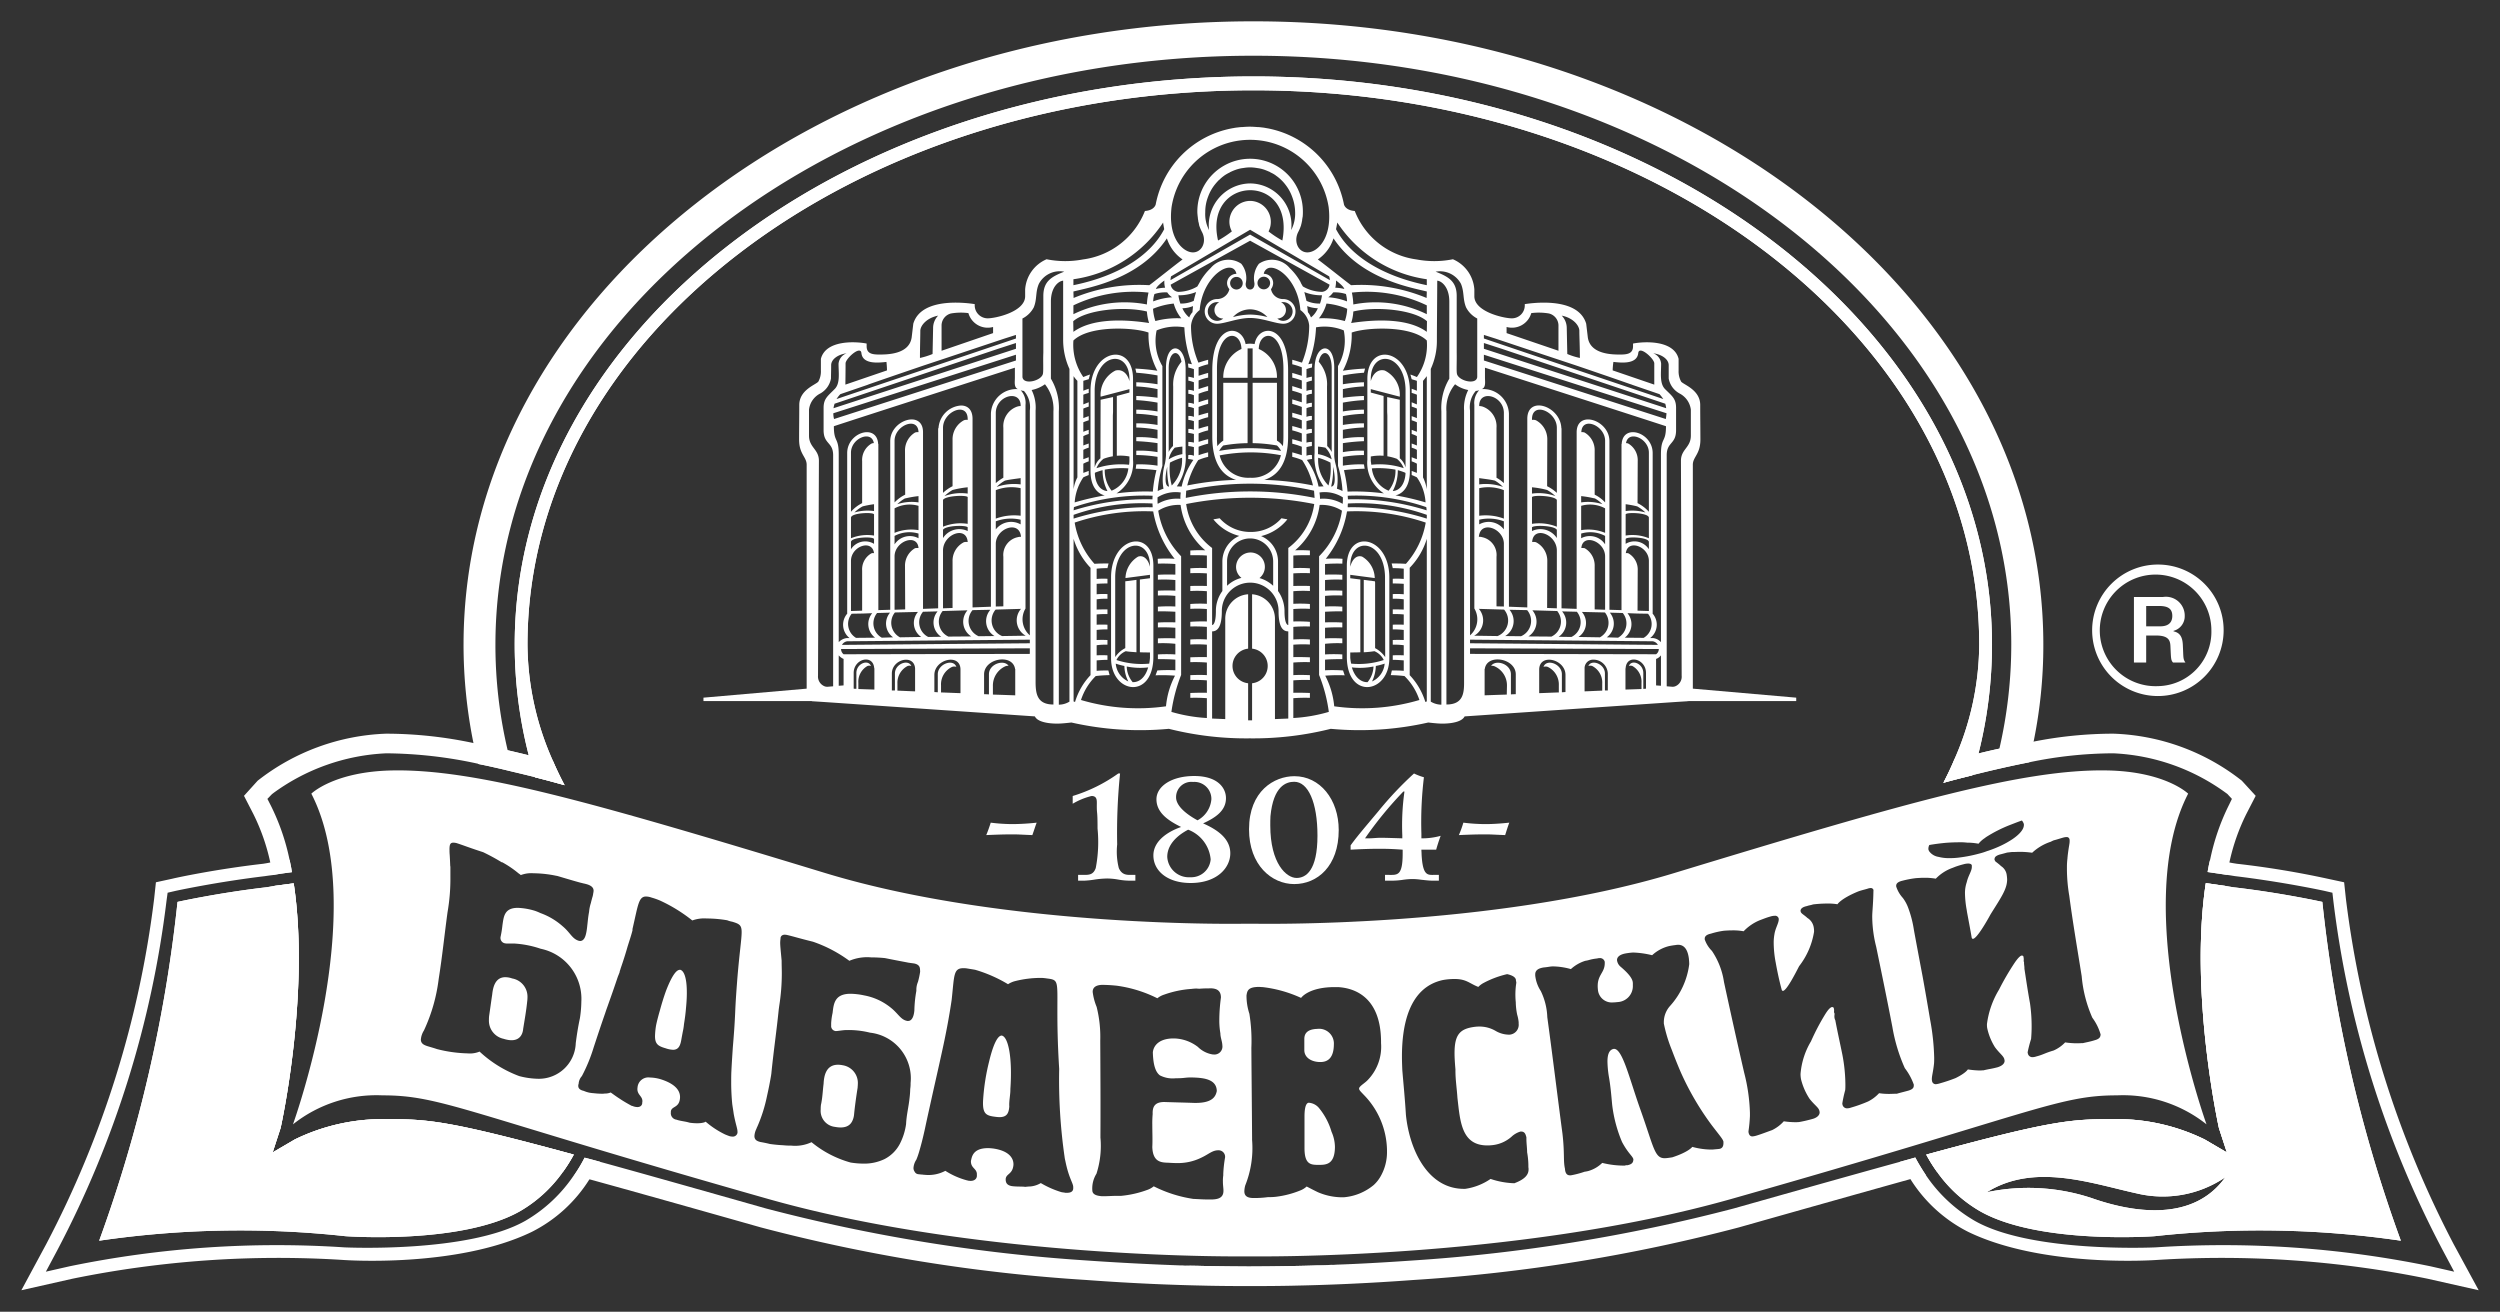 <svg xmlns="http://www.w3.org/2000/svg" viewBox="0 0 138.8 72.828">
  <rect x="0" y="0" width="138.8" height="72.828" fill="#333333" stroke="none"/>
  <defs>
    <style>
      .cls-1 {
        fill: #fff;
      }
    </style>
  </defs>
  <title>бабаевский</title>
  <g id="Слой_3" data-name="Слой 3">
    <path class="cls-1" d="M69.586,1.184c-24.19,0-43.85,15.53-43.85,34.61a27.475,27.475,0,0,0,.55,5.46c.07.39.16.77.26,1.15v.01c.61.12,1.26.27,1.95.44.39.09.79.19,1.2.29v.01c.53.13,1.08.28,1.65.44-.23-.43-.44-.87-.63-1.31a16.028,16.028,0,0,1-1.43-6.49c0-17,18.04-30.78,40.3-30.78s40.3,13.78,40.3,30.78a15.912,15.912,0,0,1-1.38,6.37c-.18.44-.39.87-.61,1.3.56-.16,1.09-.29,1.61-.42v-.01c.41-.1.81-.2,1.2-.29.69-.16,1.33-.3,1.95-.42.1-.38.18-.76.25-1.15a26.681,26.681,0,0,0,.54-5.38C113.446,16.714,93.776,1.184,69.586,1.184Zm40.26,40.65a24.738,24.738,0,0,0,.75-6.04c0-17.39-18.4-31.55-41.01-31.55s-41.01,14.16-41.01,31.55a24.662,24.662,0,0,0,.78,6.14c-.4-.1-.79-.19-1.17-.28a25.388,25.388,0,0,1-.68-5.86c0-18.03,18.88-32.7,42.08-32.7,23.21,0,42.08,14.67,42.08,32.7a25.716,25.716,0,0,1-.66,5.77C110.636,41.644,110.246,41.734,109.846,41.834Zm-37.78,28.45c-1.49.03-2.15.03-2.47.03-.07,0-.35.01-.41,0-.32,0-.98,0-2.48-.03-.28-.01-.6-.01-.94-.02,1.26.09,2.53.14,3.82.14q2.235,0,4.41-.18C73.256,70.254,72.606,70.274,72.066,70.284Z"/>
    <path class="cls-1" d="M106.336,64.264c-.27.08-.56.16-.85.24-2.4.66-5.41,1.51-9.23,2.59a94.465,94.465,0,0,1-17.85,2.89c-1.58.11-3.02.19-4.22.23a1.274,1.274,0,0,1-.19.01c-.74.03-1.39.05-1.93.06-1.49.03-2.15.03-2.47.03-.07,0-.35.01-.41,0-.32,0-.98,0-2.48-.03-.28-.01-.6-.01-.94-.02a2.435,2.435,0,0,0-.27-.01c-1.36-.05-3.13-.13-5.13-.27a94.249,94.249,0,0,1-17.84-2.89c-3.81-1.08-6.81-1.93-9.21-2.59-.29-.08-.58-.16-.86-.23a8.266,8.266,0,0,1-.58.97c.27.07.56.15.85.23,2.43.67,5.52,1.54,9.51,2.67a93.927,93.927,0,0,0,18.07,2.92c2.68.2,4.95.28,6.39.31,1.43.04,3.97.04,5.4,0,1.44-.03,3.71-.11,6.39-.31a93.958,93.958,0,0,0,18.06-2.92c3.99-1.13,7.08-2,9.52-2.68.3-.07.58-.15.86-.22C106.706,64.914,106.506,64.584,106.336,64.264Zm17.92-1.93a48.121,48.121,0,0,1-.99-9.25,26.429,26.429,0,0,1,.27-3.9c-.31-.04-.67-.1-1.07-.15-.92,6.11.71,13.5.73,13.6l.44,1.35-1.23-.72a11.115,11.115,0,0,0-5.09-1.13c-2.33,0-3.45.08-10.37,1.97a8.398,8.398,0,0,0,.6.96c6.5-1.75,7.59-1.83,9.77-1.83a10.324,10.324,0,0,1,4.56.99c0,.01,1.22.7,1.22.7l2.46,1.43S124.276,62.424,124.256,62.334Zm-102.81-.2a11.146,11.146,0,0,0-5.08,1.13l-1.23.72.44-1.35c.03-.1,1.65-7.49.73-13.59-.39.05-.75.1-1.06.14a26.431,26.431,0,0,1,.27,3.9,48.122,48.122,0,0,1-.99,9.25c-.02.09-1.3,4.02-1.3,4.02l2.47-1.43s1.22-.69,1.22-.7a10.2,10.2,0,0,1,4.55-.99c2.19,0,3.27.08,9.78,1.84a8.629,8.629,0,0,0,.61-.97C24.916,62.214,23.786,62.134,21.446,62.134Zm103.02-18.79a12.172,12.172,0,0,0-7.12-2.61,22.832,22.832,0,0,0-4.44.44c-.6.11-1.23.24-1.9.39-.37.08-.76.17-1.16.27-.43.11-.88.22-1.34.33-.18.44-.39.87-.61,1.3.56-.16,1.09-.29,1.61-.42v-.01c.41-.1.81-.2,1.2-.29.69-.16,1.33-.3,1.95-.42a23.061,23.061,0,0,1,4.68-.5,11.465,11.465,0,0,1,6.33,2.26l.25.27-.17.35a12.297,12.297,0,0,0-1.04,3.03c-.06.22-.1.45-.14.68.4.06.76.11,1.07.16.04-.24.09-.47.14-.69a11.37,11.37,0,0,1,.94-2.69l.52-1.01Zm-95.11-1.41c-.4-.1-.79-.19-1.17-.28-.67-.15-1.3-.29-1.9-.4a23.411,23.411,0,0,0-4.85-.52,12.251,12.251,0,0,0-7.13,2.61l-.76.84.52,1.01a11.37,11.37,0,0,1,.94,2.69c.05.23.1.46.14.7.31-.06.67-.11,1.06-.16-.03-.24-.08-.46-.13-.69a12.308,12.308,0,0,0-1.05-3.03l-.18-.35.26-.27a11.474,11.474,0,0,1,6.34-2.26,24.606,24.606,0,0,1,5.1.58v.01c.61.12,1.26.27,1.95.44.39.09.79.19,1.2.29v.01c.53.13,1.08.28,1.65.44-.23-.43-.44-.87-.63-1.31C30.246,42.164,29.796,42.044,29.356,41.934Z"/>
    <path class="cls-1" d="M21.446,62.134a11.146,11.146,0,0,0-5.08,1.13l-1.23.72.44-1.35c.03-.1,1.65-7.49.73-13.59-.39.05-.75.1-1.06.14-.17.03-.33.06-.47.08-2.67.31-4.92.81-4.92.81a79.182,79.182,0,0,1-4.35,18.81,53.859,53.859,0,0,1,13.68-.25s6.42.47,9.69-1.39a7.565,7.565,0,0,0,2.37-2.17,8.629,8.629,0,0,0,.61-.97C24.916,62.214,23.786,62.134,21.446,62.134Zm11.01,2.14a8.266,8.266,0,0,1-.58.97h-.01a8.22,8.22,0,0,1-2.69,2.53c-3.17,1.81-10.05,1.48-10.05,1.48a56.979,56.979,0,0,0-15.26,1.05l-1.32.3.64-1.2a56.075,56.075,0,0,0,6.06-19.4l.06-.44.43-.1c.09-.02,2.31-.5,4.97-.82.13-.02.28-.04.44-.06.31-.06.67-.11,1.06-.16-.03-.24-.08-.46-.13-.69-.4.05-.75.11-1.07.15-.13.03-.26.05-.38.07-2.62.3-4.81.77-5.05.83l-.92.2-.1.93a55.793,55.793,0,0,1-5.99,19.16l-1.38,2.56,2.84-.64a57.009,57.009,0,0,1,15.04-1.04s6.29.46,10.46-1.56a8.029,8.029,0,0,0,3.2-2.92c.22-.33.41-.66.59-.97C33.026,64.424,32.736,64.344,32.456,64.274Z"/>
    <path class="cls-1" d="M31.856,64.104a8.629,8.629,0,0,1-.61.97,7.565,7.565,0,0,1-2.37,2.17c-3.27,1.86-9.69,1.39-9.69,1.39a53.859,53.859,0,0,0-13.68.25,79.182,79.182,0,0,0,4.35-18.81s2.25-.5,4.92-.81c.14-.02.3-.05.47-.08.31-.04.67-.09,1.06-.14.92,6.1-.7,13.49-.73,13.59l-.44,1.35,1.23-.72a11.146,11.146,0,0,1,5.08-1.13C23.786,62.134,24.916,62.214,31.856,64.104Z"/>
    <path class="cls-1" d="M136.226,69.074a56.156,56.156,0,0,1-5.98-19.16l-.1-.93-.93-.2a50.303,50.303,0,0,0-5.04-.83c-.12-.02-.26-.04-.4-.07-.32-.05-.68-.1-1.07-.15-.06.22-.1.45-.14.68.4.06.76.11,1.07.16.17.02.32.05.46.07,2.66.32,4.88.8,4.97.82l.43.1.05.44a55.967,55.967,0,0,0,6.07,19.4l.64,1.2-1.32-.3a56.988,56.988,0,0,0-15.26-1.05s-6.89.33-10.05-1.48a8.259,8.259,0,0,1-2.7-2.53c-.22-.33-.42-.66-.59-.98-.27.08-.56.16-.85.24.17.31.36.63.58.96a8.084,8.084,0,0,0,3.21,2.93c4.17,2.02,10.45,1.56,10.45,1.56a57.069,57.069,0,0,1,15.05,1.04l2.84.64Zm-26.3-1.83c3.26,1.86,9.69,1.39,9.69,1.39a53.86,53.86,0,0,1,13.68.25,78.862,78.862,0,0,1-4.36-18.81s-2.25-.5-4.92-.81c-.14-.02-.3-.05-.48-.08-.31-.04-.67-.1-1.07-.15-.92,6.11.71,13.5.73,13.6l.44,1.35-1.23-.72a11.115,11.115,0,0,0-5.09-1.13c-2.33,0-3.45.08-10.37,1.97a8.398,8.398,0,0,0,.6.96A7.522,7.522,0,0,0,109.926,67.244Zm6.19-.73a11.173,11.173,0,0,0-5.81-.32c2.64-1.65,5.8-.49,8.31.06a6.176,6.176,0,0,0,4.93-.89C121.776,67.834,118.496,67.354,116.116,66.514Z"/>
    <path class="cls-1" d="M128.936,50.074s-2.25-.5-4.92-.81c-.14-.02-.3-.05-.48-.08-.31-.04-.67-.1-1.07-.15-.92,6.11.71,13.5.73,13.6l.44,1.35-1.23-.72a11.115,11.115,0,0,0-5.09-1.13c-2.33,0-3.45.08-10.37,1.97a8.398,8.398,0,0,0,.6.96,7.522,7.522,0,0,0,2.38,2.18c3.26,1.86,9.69,1.39,9.69,1.39a53.86,53.86,0,0,1,13.68.25A78.862,78.862,0,0,1,128.936,50.074Zm-12.82,16.44a11.173,11.173,0,0,0-5.81-.32c2.64-1.65,5.8-.49,8.31.06a6.176,6.176,0,0,0,4.93-.89C121.776,67.834,118.496,67.354,116.116,66.514Z"/>
    <path class="cls-1" d="M121.196,35.924c-.01-.37-.05-.78-.52-.87v-.03a.836.836,0,0,0,.62-.83,1.044,1.044,0,0,0-1.2-1.05h-1.62v3.64h.68v-1.5h.55c.77,0,.79.34.8.67.03.61.02.69.14.83h.69C121.196,36.594,121.226,36.484,121.196,35.924Zm-1.26-1.15h-.78v-1.13h.71c.44,0,.74.11.74.55C120.606,34.454,120.496,34.774,119.936,34.774Zm1.26,1.15c-.01-.37-.05-.78-.52-.87v-.03a.836.836,0,0,0,.62-.83,1.044,1.044,0,0,0-1.2-1.05h-1.62v3.64h.68v-1.5h.55c.77,0,.79.34.8.67.03.61.02.69.14.83h.69C121.196,36.594,121.226,36.484,121.196,35.924Zm-1.26-1.15h-.78v-1.13h.71c.44,0,.74.11.74.55C120.606,34.454,120.496,34.774,119.936,34.774Zm1.26,1.15c-.01-.37-.05-.78-.52-.87v-.03a.836.836,0,0,0,.62-.83,1.044,1.044,0,0,0-1.2-1.05h-1.62v3.64h.68v-1.5h.55c.77,0,.79.34.8.67.03.61.02.69.14.83h.69C121.196,36.594,121.226,36.484,121.196,35.924Zm-1.26-1.15h-.78v-1.13h.71c.44,0,.74.11.74.55C120.606,34.454,120.496,34.774,119.936,34.774Zm1.26,1.15c-.01-.37-.05-.78-.52-.87v-.03a.836.836,0,0,0,.62-.83,1.044,1.044,0,0,0-1.2-1.05h-1.62v3.64h.68v-1.5h.55c.77,0,.79.34.8.67.03.61.02.69.14.83h.69C121.196,36.594,121.226,36.484,121.196,35.924Zm-1.26-1.15h-.78v-1.13h.71c.44,0,.74.11.74.55C120.606,34.454,120.496,34.774,119.936,34.774Zm1.26,1.15c-.01-.37-.05-.78-.52-.87v-.03a.836.836,0,0,0,.62-.83,1.044,1.044,0,0,0-1.2-1.05h-1.62v3.64h.68v-1.5h.55c.77,0,.79.34.8.67.03.61.02.69.14.83h.69C121.196,36.594,121.226,36.484,121.196,35.924Zm-1.26-1.15h-.78v-1.13h.71c.44,0,.74.11.74.55C120.606,34.454,120.496,34.774,119.936,34.774Zm1.26,1.15c-.01-.37-.05-.78-.52-.87v-.03a.836.836,0,0,0,.62-.83,1.044,1.044,0,0,0-1.2-1.05h-1.62v3.64h.68v-1.5h.55c.77,0,.79.34.8.67.03.61.02.69.14.83h.69C121.196,36.594,121.226,36.484,121.196,35.924Zm-1.26-1.15h-.78v-1.13h.71c.44,0,.74.11.74.55C120.606,34.454,120.496,34.774,119.936,34.774Zm1.26,1.15c-.01-.37-.05-.78-.52-.87v-.03a.836.836,0,0,0,.62-.83,1.044,1.044,0,0,0-1.2-1.05h-1.62v3.64h.68v-1.5h.55c.77,0,.79.34.8.67.03.61.02.69.14.83h.69C121.196,36.594,121.226,36.484,121.196,35.924Zm-1.26-1.15h-.78v-1.13h.71c.44,0,.74.11.74.55C120.606,34.454,120.496,34.774,119.936,34.774Zm1.26,1.15c-.01-.37-.05-.78-.52-.87v-.03a.836.836,0,0,0,.62-.83,1.044,1.044,0,0,0-1.2-1.05h-1.62v3.64h.68v-1.5h.55c.77,0,.79.34.8.67.03.61.02.69.14.83h.69C121.196,36.594,121.226,36.484,121.196,35.924Zm-1.26-1.15h-.78v-1.13h.71c.44,0,.74.11.74.55C120.606,34.454,120.496,34.774,119.936,34.774Zm1.26,1.15c-.01-.37-.05-.78-.52-.87v-.03a.836.836,0,0,0,.62-.83,1.044,1.044,0,0,0-1.2-1.05h-1.62v3.64h.68v-1.5h.55c.77,0,.79.34.8.67.03.61.02.69.14.83h.69C121.196,36.594,121.226,36.484,121.196,35.924Zm-1.26-1.15h-.78v-1.13h.71c.44,0,.74.11.74.55C120.606,34.454,120.496,34.774,119.936,34.774Zm1.26,1.15c-.01-.37-.05-.78-.52-.87v-.03a.836.836,0,0,0,.62-.83,1.044,1.044,0,0,0-1.2-1.05h-1.62v3.64h.68v-1.5h.55c.77,0,.79.34.8.67.03.61.02.69.14.83h.69C121.196,36.594,121.226,36.484,121.196,35.924Zm-1.26-1.15h-.78v-1.13h.71c.44,0,.74.11.74.55C120.606,34.454,120.496,34.774,119.936,34.774Zm1.26,1.15c-.01-.37-.05-.78-.52-.87v-.03a.836.836,0,0,0,.62-.83,1.044,1.044,0,0,0-1.2-1.05h-1.62v3.64h.68v-1.5h.55c.77,0,.79.34.8.67.03.61.02.69.14.83h.69C121.196,36.594,121.226,36.484,121.196,35.924Zm-1.26-1.15h-.78v-1.13h.71c.44,0,.74.11.74.55C120.606,34.454,120.496,34.774,119.936,34.774Zm1.26,1.15c-.01-.37-.05-.78-.52-.87v-.03a.836.836,0,0,0,.62-.83,1.044,1.044,0,0,0-1.2-1.05h-1.62v3.64h.68v-1.5h.55c.77,0,.79.34.8.67.03.61.02.69.14.83h.69C121.196,36.594,121.226,36.484,121.196,35.924Zm-1.26-1.15h-.78v-1.13h.71c.44,0,.74.11.74.55C120.606,34.454,120.496,34.774,119.936,34.774Zm1.26,1.15c-.01-.37-.05-.78-.52-.87v-.03a.836.836,0,0,0,.62-.83,1.044,1.044,0,0,0-1.2-1.05h-1.62v3.64h.68v-1.5h.55c.77,0,.79.34.8.67.03.61.02.69.14.83h.69C121.196,36.594,121.226,36.484,121.196,35.924Zm-1.26-1.15h-.78v-1.13h.71c.44,0,.74.11.74.55C120.606,34.454,120.496,34.774,119.936,34.774Zm1.26,1.15c-.01-.37-.05-.78-.52-.87v-.03a.836.836,0,0,0,.62-.83,1.044,1.044,0,0,0-1.2-1.05h-1.62v3.64h.68v-1.5h.55c.77,0,.79.34.8.67.03.61.02.69.14.83h.69C121.196,36.594,121.226,36.484,121.196,35.924Zm-1.26-1.15h-.78v-1.13h.71c.44,0,.74.11.74.55C120.606,34.454,120.496,34.774,119.936,34.774Zm1.26,1.15c-.01-.37-.05-.78-.52-.87v-.03a.836.836,0,0,0,.62-.83,1.044,1.044,0,0,0-1.2-1.05h-1.62v3.64h.68v-1.5h.55c.77,0,.79.34.8.67.03.61.02.69.14.83h.69C121.196,36.594,121.226,36.484,121.196,35.924Zm-1.26-1.15h-.78v-1.13h.71c.44,0,.74.11.74.55C120.606,34.454,120.496,34.774,119.936,34.774Zm1.26,1.15c-.01-.37-.05-.78-.52-.87v-.03a.836.836,0,0,0,.62-.83,1.044,1.044,0,0,0-1.2-1.05h-1.62v3.64h.68v-1.5h.55c.77,0,.79.34.8.67.03.61.02.69.14.83h.69C121.196,36.594,121.226,36.484,121.196,35.924Zm-1.26-1.15h-.78v-1.13h.71c.44,0,.74.11.74.55C120.606,34.454,120.496,34.774,119.936,34.774Zm1.26,1.15c-.01-.37-.05-.78-.52-.87v-.03a.836.836,0,0,0,.62-.83,1.044,1.044,0,0,0-1.2-1.05h-1.62v3.64h.68v-1.5h.55c.77,0,.79.34.8.67.03.61.02.69.14.83h.69C121.196,36.594,121.226,36.484,121.196,35.924Zm-1.26-1.15h-.78v-1.13h.71c.44,0,.74.11.74.55C120.606,34.454,120.496,34.774,119.936,34.774Zm1.26,1.15c-.01-.37-.05-.78-.52-.87v-.03a.836.836,0,0,0,.62-.83,1.044,1.044,0,0,0-1.2-1.05h-1.62v3.64h.68v-1.5h.55c.77,0,.79.34.8.67.03.61.02.69.14.83h.69C121.196,36.594,121.226,36.484,121.196,35.924Zm-1.26-1.15h-.78v-1.13h.71c.44,0,.74.11.74.55C120.606,34.454,120.496,34.774,119.936,34.774Zm1.26,1.15c-.01-.37-.05-.78-.52-.87v-.03a.836.836,0,0,0,.62-.83,1.044,1.044,0,0,0-1.2-1.05h-1.62v3.64h.68v-1.5h.55c.77,0,.79.34.8.67.03.61.02.69.14.83h.69C121.196,36.594,121.226,36.484,121.196,35.924Zm-1.26-1.15h-.78v-1.13h.71c.44,0,.74.11.74.55C120.606,34.454,120.496,34.774,119.936,34.774Zm1.26,1.15c-.01-.37-.05-.78-.52-.87v-.03a.836.836,0,0,0,.62-.83,1.044,1.044,0,0,0-1.2-1.05h-1.62v3.64h.68v-1.5h.55c.77,0,.79.34.8.67.03.61.02.69.14.83h.69C121.196,36.594,121.226,36.484,121.196,35.924Zm-1.26-1.15h-.78v-1.13h.71c.44,0,.74.11.74.55C120.606,34.454,120.496,34.774,119.936,34.774Zm1.26,1.15c-.01-.37-.05-.78-.52-.87v-.03a.836.836,0,0,0,.62-.83,1.044,1.044,0,0,0-1.2-1.05h-1.62v3.64h.68v-1.5h.55c.77,0,.79.34.8.67.03.61.02.69.14.83h.69C121.196,36.594,121.226,36.484,121.196,35.924Zm-1.26-1.15h-.78v-1.13h.71c.44,0,.74.11.74.55C120.606,34.454,120.496,34.774,119.936,34.774Zm1.26,1.15c-.01-.37-.05-.78-.52-.87v-.03a.836.836,0,0,0,.62-.83,1.044,1.044,0,0,0-1.2-1.05h-1.62v3.64h.68v-1.5h.55c.77,0,.79.34.8.67.03.61.02.69.14.83h.69C121.196,36.594,121.226,36.484,121.196,35.924Zm-1.26-1.15h-.78v-1.13h.71c.44,0,.74.11.74.55C120.606,34.454,120.496,34.774,119.936,34.774Zm1.26,1.15c-.01-.37-.05-.78-.52-.87v-.03a.836.836,0,0,0,.62-.83,1.044,1.044,0,0,0-1.2-1.05h-1.62v3.64h.68v-1.5h.55c.77,0,.79.34.8.67.03.61.02.69.14.83h.69C121.196,36.594,121.226,36.484,121.196,35.924Zm-1.26-1.15h-.78v-1.13h.71c.44,0,.74.11.74.55C120.606,34.454,120.496,34.774,119.936,34.774Zm1.26,1.15c-.01-.37-.05-.78-.52-.87v-.03a.836.836,0,0,0,.62-.83,1.044,1.044,0,0,0-1.2-1.05h-1.62v3.64h.68v-1.5h.55c.77,0,.79.34.8.67.03.61.02.69.14.83h.69C121.196,36.594,121.226,36.484,121.196,35.924Zm-1.26-1.15h-.78v-1.13h.71c.44,0,.74.11.74.55C120.606,34.454,120.496,34.774,119.936,34.774Zm1.26,1.15c-.01-.37-.05-.78-.52-.87v-.03a.836.836,0,0,0,.62-.83,1.044,1.044,0,0,0-1.2-1.05h-1.62v3.64h.68v-1.5h.55c.77,0,.79.34.8.67.03.61.02.69.14.83h.69C121.196,36.594,121.226,36.484,121.196,35.924Zm-1.26-1.15h-.78v-1.13h.71c.44,0,.74.11.74.55C120.606,34.454,120.496,34.774,119.936,34.774Zm1.26,1.15c-.01-.37-.05-.78-.52-.87v-.03a.836.836,0,0,0,.62-.83,1.044,1.044,0,0,0-1.2-1.05h-1.62v3.64h.68v-1.5h.55c.77,0,.79.34.8.67.03.61.02.69.14.83h.69C121.196,36.594,121.226,36.484,121.196,35.924Zm-1.26-1.15h-.78v-1.13h.71c.44,0,.74.11.74.55C120.606,34.454,120.496,34.774,119.936,34.774Zm1.26,1.15c-.01-.37-.05-.78-.52-.87v-.03a.836.836,0,0,0,.62-.83,1.044,1.044,0,0,0-1.2-1.05h-1.62v3.64h.68v-1.5h.55c.77,0,.79.34.8.67.03.61.02.69.14.83h.69C121.196,36.594,121.226,36.484,121.196,35.924Zm-1.26-1.15h-.78v-1.13h.71c.44,0,.74.11.74.55C120.606,34.454,120.496,34.774,119.936,34.774Zm1.26,1.15c-.01-.37-.05-.78-.52-.87v-.03a.836.836,0,0,0,.62-.83,1.044,1.044,0,0,0-1.2-1.05h-1.62v3.64h.68v-1.5h.55c.77,0,.79.34.8.67.03.61.02.69.14.83h.69C121.196,36.594,121.226,36.484,121.196,35.924Zm-1.26-1.15h-.78v-1.13h.71c.44,0,.74.11.74.55C120.606,34.454,120.496,34.774,119.936,34.774Zm1.26,1.15c-.01-.37-.05-.78-.52-.87v-.03a.836.836,0,0,0,.62-.83,1.044,1.044,0,0,0-1.2-1.05h-1.62v3.64h.68v-1.5h.55c.77,0,.79.34.8.67.03.61.02.69.14.83h.69C121.196,36.594,121.226,36.484,121.196,35.924Zm-1.26-1.15h-.78v-1.13h.71c.44,0,.74.11.74.55C120.606,34.454,120.496,34.774,119.936,34.774Zm-.12-3.43a3.65,3.65,0,1,0,3.64,3.66A3.64,3.64,0,0,0,119.816,31.344Zm0,6.75a3.098,3.098,0,1,1,2.96-3.09A3.017,3.017,0,0,1,119.816,38.094Zm.86-3.04v-.03a.836.836,0,0,0,.62-.83,1.044,1.044,0,0,0-1.2-1.05h-1.62v3.64h.68v-1.5h.55c.77,0,.79.34.8.67.03.61.02.69.14.83h.69c-.14-.19-.11-.3-.14-.86C121.186,35.554,121.146,35.144,120.676,35.054Zm-.74-.28h-.78v-1.13h.71c.44,0,.74.11.74.55C120.606,34.454,120.496,34.774,119.936,34.774Zm1.26,1.15c-.01-.37-.05-.78-.52-.87v-.03a.836.836,0,0,0,.62-.83,1.044,1.044,0,0,0-1.2-1.05h-1.62v3.64h.68v-1.5h.55c.77,0,.79.34.8.67.03.61.02.69.14.83h.69C121.196,36.594,121.226,36.484,121.196,35.924Zm-1.26-1.15h-.78v-1.13h.71c.44,0,.74.11.74.55C120.606,34.454,120.496,34.774,119.936,34.774Zm1.26,1.15c-.01-.37-.05-.78-.52-.87v-.03a.836.836,0,0,0,.62-.83,1.044,1.044,0,0,0-1.2-1.05h-1.62v3.64h.68v-1.5h.55c.77,0,.79.34.8.67.03.61.02.69.14.83h.69C121.196,36.594,121.226,36.484,121.196,35.924Zm-1.26-1.15h-.78v-1.13h.71c.44,0,.74.11.74.55C120.606,34.454,120.496,34.774,119.936,34.774Zm1.26,1.15c-.01-.37-.05-.78-.52-.87v-.03a.836.836,0,0,0,.62-.83,1.044,1.044,0,0,0-1.2-1.05h-1.62v3.64h.68v-1.5h.55c.77,0,.79.34.8.67.03.61.02.69.14.83h.69C121.196,36.594,121.226,36.484,121.196,35.924Zm-1.26-1.15h-.78v-1.13h.71c.44,0,.74.11.74.55C120.606,34.454,120.496,34.774,119.936,34.774Zm1.26,1.15c-.01-.37-.05-.78-.52-.87v-.03a.836.836,0,0,0,.62-.83,1.044,1.044,0,0,0-1.2-1.05h-1.62v3.64h.68v-1.5h.55c.77,0,.79.34.8.67.03.61.02.69.14.83h.69C121.196,36.594,121.226,36.484,121.196,35.924Zm-1.26-1.15h-.78v-1.13h.71c.44,0,.74.11.74.55C120.606,34.454,120.496,34.774,119.936,34.774Zm1.26,1.15c-.01-.37-.05-.78-.52-.87v-.03a.836.836,0,0,0,.62-.83,1.044,1.044,0,0,0-1.2-1.05h-1.62v3.64h.68v-1.5h.55c.77,0,.79.34.8.67.03.61.02.69.14.83h.69C121.196,36.594,121.226,36.484,121.196,35.924Zm-1.26-1.15h-.78v-1.13h.71c.44,0,.74.11.74.55C120.606,34.454,120.496,34.774,119.936,34.774Zm1.26,1.15c-.01-.37-.05-.78-.52-.87v-.03a.836.836,0,0,0,.62-.83,1.044,1.044,0,0,0-1.2-1.05h-1.62v3.64h.68v-1.5h.55c.77,0,.79.34.8.67.03.61.02.69.14.83h.69C121.196,36.594,121.226,36.484,121.196,35.924Zm-1.26-1.15h-.78v-1.13h.71c.44,0,.74.11.74.55C120.606,34.454,120.496,34.774,119.936,34.774Zm1.26,1.15c-.01-.37-.05-.78-.52-.87v-.03a.836.836,0,0,0,.62-.83,1.044,1.044,0,0,0-1.2-1.05h-1.62v3.64h.68v-1.5h.55c.77,0,.79.34.8.67.03.61.02.69.14.83h.69C121.196,36.594,121.226,36.484,121.196,35.924Zm-1.26-1.15h-.78v-1.13h.71c.44,0,.74.11.74.55C120.606,34.454,120.496,34.774,119.936,34.774Zm1.26,1.15c-.01-.37-.05-.78-.52-.87v-.03a.836.836,0,0,0,.62-.83,1.044,1.044,0,0,0-1.2-1.05h-1.62v3.64h.68v-1.5h.55c.77,0,.79.34.8.67.03.61.02.69.14.83h.69C121.196,36.594,121.226,36.484,121.196,35.924Zm-1.26-1.15h-.78v-1.13h.71c.44,0,.74.11.74.55C120.606,34.454,120.496,34.774,119.936,34.774Zm1.26,1.15c-.01-.37-.05-.78-.52-.87v-.03a.836.836,0,0,0,.62-.83,1.044,1.044,0,0,0-1.2-1.05h-1.62v3.64h.68v-1.5h.55c.77,0,.79.34.8.67.03.61.02.69.14.83h.69C121.196,36.594,121.226,36.484,121.196,35.924Zm-1.26-1.15h-.78v-1.13h.71c.44,0,.74.11.74.55C120.606,34.454,120.496,34.774,119.936,34.774Zm1.26,1.15c-.01-.37-.05-.78-.52-.87v-.03a.836.836,0,0,0,.62-.83,1.044,1.044,0,0,0-1.2-1.05h-1.62v3.64h.68v-1.5h.55c.77,0,.79.34.8.67.03.61.02.69.14.83h.69C121.196,36.594,121.226,36.484,121.196,35.924Zm-1.26-1.15h-.78v-1.13h.71c.44,0,.74.11.74.55C120.606,34.454,120.496,34.774,119.936,34.774Zm1.26,1.15c-.01-.37-.05-.78-.52-.87v-.03a.836.836,0,0,0,.62-.83,1.044,1.044,0,0,0-1.2-1.05h-1.62v3.64h.68v-1.5h.55c.77,0,.79.34.8.67.03.61.02.69.14.83h.69C121.196,36.594,121.226,36.484,121.196,35.924Zm-1.26-1.15h-.78v-1.13h.71c.44,0,.74.11.74.55C120.606,34.454,120.496,34.774,119.936,34.774Zm1.26,1.15c-.01-.37-.05-.78-.52-.87v-.03a.836.836,0,0,0,.62-.83,1.044,1.044,0,0,0-1.2-1.05h-1.62v3.64h.68v-1.5h.55c.77,0,.79.34.8.67.03.61.02.69.14.83h.69C121.196,36.594,121.226,36.484,121.196,35.924Zm-1.26-1.15h-.78v-1.13h.71c.44,0,.74.11.74.55C120.606,34.454,120.496,34.774,119.936,34.774Zm1.26,1.15c-.01-.37-.05-.78-.52-.87v-.03a.836.836,0,0,0,.62-.83,1.044,1.044,0,0,0-1.2-1.05h-1.62v3.64h.68v-1.5h.55c.77,0,.79.34.8.67.03.61.02.69.14.83h.69C121.196,36.594,121.226,36.484,121.196,35.924Zm-1.26-1.15h-.78v-1.13h.71c.44,0,.74.11.74.55C120.606,34.454,120.496,34.774,119.936,34.774Zm1.26,1.15c-.01-.37-.05-.78-.52-.87v-.03a.836.836,0,0,0,.62-.83,1.044,1.044,0,0,0-1.2-1.05h-1.62v3.64h.68v-1.5h.55c.77,0,.79.34.8.67.03.61.02.69.14.83h.69C121.196,36.594,121.226,36.484,121.196,35.924Zm-1.26-1.15h-.78v-1.13h.71c.44,0,.74.11.74.55C120.606,34.454,120.496,34.774,119.936,34.774Zm1.26,1.15c-.01-.37-.05-.78-.52-.87v-.03a.836.836,0,0,0,.62-.83,1.044,1.044,0,0,0-1.2-1.05h-1.62v3.64h.68v-1.5h.55c.77,0,.79.34.8.67.03.61.02.69.14.83h.69C121.196,36.594,121.226,36.484,121.196,35.924Zm-1.26-1.15h-.78v-1.13h.71c.44,0,.74.11.74.55C120.606,34.454,120.496,34.774,119.936,34.774Zm1.26,1.15c-.01-.37-.05-.78-.52-.87v-.03a.836.836,0,0,0,.62-.83,1.044,1.044,0,0,0-1.2-1.05h-1.62v3.64h.68v-1.5h.55c.77,0,.79.34.8.67.03.61.02.69.14.83h.69C121.196,36.594,121.226,36.484,121.196,35.924Zm-1.26-1.15h-.78v-1.13h.71c.44,0,.74.11.74.55C120.606,34.454,120.496,34.774,119.936,34.774Zm1.26,1.15c-.01-.37-.05-.78-.52-.87v-.03a.836.836,0,0,0,.62-.83,1.044,1.044,0,0,0-1.2-1.05h-1.62v3.64h.68v-1.5h.55c.77,0,.79.34.8.67.03.61.02.69.14.83h.69C121.196,36.594,121.226,36.484,121.196,35.924Zm-1.26-1.15h-.78v-1.13h.71c.44,0,.74.11.74.55C120.606,34.454,120.496,34.774,119.936,34.774Zm1.26,1.15c-.01-.37-.05-.78-.52-.87v-.03a.836.836,0,0,0,.62-.83,1.044,1.044,0,0,0-1.2-1.05h-1.62v3.64h.68v-1.5h.55c.77,0,.79.34.8.67.03.61.02.69.14.83h.69C121.196,36.594,121.226,36.484,121.196,35.924Zm-1.26-1.15h-.78v-1.13h.71c.44,0,.74.11.74.55C120.606,34.454,120.496,34.774,119.936,34.774Zm1.26,1.15c-.01-.37-.05-.78-.52-.87v-.03a.836.836,0,0,0,.62-.83,1.044,1.044,0,0,0-1.2-1.05h-1.62v3.64h.68v-1.5h.55c.77,0,.79.34.8.67.03.61.02.69.14.83h.69C121.196,36.594,121.226,36.484,121.196,35.924Zm-1.26-1.15h-.78v-1.13h.71c.44,0,.74.11.74.55C120.606,34.454,120.496,34.774,119.936,34.774Zm1.26,1.15c-.01-.37-.05-.78-.52-.87v-.03a.836.836,0,0,0,.62-.83,1.044,1.044,0,0,0-1.2-1.05h-1.62v3.64h.68v-1.5h.55c.77,0,.79.34.8.67.03.61.02.69.14.83h.69C121.196,36.594,121.226,36.484,121.196,35.924Zm-1.26-1.15h-.78v-1.13h.71c.44,0,.74.11.74.55C120.606,34.454,120.496,34.774,119.936,34.774Zm1.26,1.15c-.01-.37-.05-.78-.52-.87v-.03a.836.836,0,0,0,.62-.83,1.044,1.044,0,0,0-1.2-1.05h-1.62v3.64h.68v-1.5h.55c.77,0,.79.34.8.67.03.61.02.69.14.83h.69C121.196,36.594,121.226,36.484,121.196,35.924Zm-1.26-1.15h-.78v-1.13h.71c.44,0,.74.11.74.55C120.606,34.454,120.496,34.774,119.936,34.774Zm1.26,1.15c-.01-.37-.05-.78-.52-.87v-.03a.836.836,0,0,0,.62-.83,1.044,1.044,0,0,0-1.2-1.05h-1.62v3.64h.68v-1.5h.55c.77,0,.79.34.8.67.03.61.02.69.14.83h.69C121.196,36.594,121.226,36.484,121.196,35.924Zm-1.26-1.15h-.78v-1.13h.71c.44,0,.74.11.74.55C120.606,34.454,120.496,34.774,119.936,34.774Zm1.26,1.15c-.01-.37-.05-.78-.52-.87v-.03a.836.836,0,0,0,.62-.83,1.044,1.044,0,0,0-1.2-1.05h-1.62v3.64h.68v-1.5h.55c.77,0,.79.34.8.67.03.61.02.69.14.83h.69C121.196,36.594,121.226,36.484,121.196,35.924Zm-1.26-1.15h-.78v-1.13h.71c.44,0,.74.11.74.55C120.606,34.454,120.496,34.774,119.936,34.774Zm1.26,1.15c-.01-.37-.05-.78-.52-.87v-.03a.836.836,0,0,0,.62-.83,1.044,1.044,0,0,0-1.2-1.05h-1.62v3.64h.68v-1.5h.55c.77,0,.79.34.8.67.03.61.02.69.14.83h.69C121.196,36.594,121.226,36.484,121.196,35.924Zm-1.26-1.15h-.78v-1.13h.71c.44,0,.74.11.74.55C120.606,34.454,120.496,34.774,119.936,34.774Zm1.26,1.15c-.01-.37-.05-.78-.52-.87v-.03a.836.836,0,0,0,.62-.83,1.044,1.044,0,0,0-1.2-1.05h-1.62v3.64h.68v-1.5h.55c.77,0,.79.34.8.67.03.61.02.69.14.83h.69C121.196,36.594,121.226,36.484,121.196,35.924Zm-1.26-1.15h-.78v-1.13h.71c.44,0,.74.11.74.55C120.606,34.454,120.496,34.774,119.936,34.774Zm1.26,1.15c-.01-.37-.05-.78-.52-.87v-.03a.836.836,0,0,0,.62-.83,1.044,1.044,0,0,0-1.2-1.05h-1.62v3.64h.68v-1.5h.55c.77,0,.79.34.8.67.03.61.02.69.14.83h.69C121.196,36.594,121.226,36.484,121.196,35.924Zm-1.26-1.15h-.78v-1.13h.71c.44,0,.74.11.74.55C120.606,34.454,120.496,34.774,119.936,34.774Zm1.26,1.15c-.01-.37-.05-.78-.52-.87v-.03a.836.836,0,0,0,.62-.83,1.044,1.044,0,0,0-1.2-1.05h-1.62v3.64h.68v-1.5h.55c.77,0,.79.34.8.67.03.61.02.69.14.83h.69C121.196,36.594,121.226,36.484,121.196,35.924Zm-1.26-1.15h-.78v-1.13h.71c.44,0,.74.11.74.55C120.606,34.454,120.496,34.774,119.936,34.774Z"/>
    <path class="cls-1" d="M69.586,4.244c-22.61,0-41.01,14.16-41.01,31.55a24.662,24.662,0,0,0,.78,6.14c.1.41.22.81.34,1.21v.01c.53.13,1.08.28,1.65.44-.23-.43-.44-.87-.63-1.31a16.028,16.028,0,0,1-1.43-6.49c0-17,18.04-30.78,40.3-30.78s40.3,13.78,40.3,30.78a15.912,15.912,0,0,1-1.38,6.37c-.18.44-.39.87-.61,1.3.56-.16,1.09-.29,1.61-.42v-.01c.12-.4.23-.79.34-1.2a24.738,24.738,0,0,0,.75-6.04C110.596,18.404,92.196,4.244,69.586,4.244Z"/>
    <g>
      <path class="cls-1" d="M29.286,55.354a2.026,2.026,0,0,1-.02.28c-.05.5-.14.99-.22,1.49-.02.26-.18.84-1.09.55a1.026,1.026,0,0,1-.81-1.06,1.62,1.62,0,0,1,.01-.21c.06-.4.11-.78.17-1.18.04-.38.15-.97.73-.97a1.141,1.141,0,0,1,.38.07A1.025,1.025,0,0,1,29.286,55.354Z"/>
      <path class="cls-1" d="M37.776,53.844h-.03c-.24,0-.5.49-.74,1.09-.14.37-.27.8-.37,1.17-.11.38-.19.7-.22.88a4.303,4.303,0,0,0-.05.54c0,.45.18.56.6.68a1.407,1.407,0,0,0,.4.08c.28,0,.39-.19.45-.5.03-.17.06-.33.09-.49a3.356,3.356,0,0,0,.07-.44c.05-.31.09-.61.11-.88C38.206,54.774,38.096,53.954,37.776,53.844Zm0,0h-.03c-.24,0-.5.49-.74,1.09-.14.37-.27.8-.37,1.17-.11.38-.19.7-.22.88a4.303,4.303,0,0,0-.05.54c0,.45.18.56.6.68a1.407,1.407,0,0,0,.4.08c.28,0,.39-.19.45-.5.03-.17.06-.33.09-.49a3.356,3.356,0,0,0,.07-.44c.05-.31.09-.61.11-.88C38.206,54.774,38.096,53.954,37.776,53.844Zm0,0h-.03c-.24,0-.5.49-.74,1.09-.14.37-.27.8-.37,1.17-.11.38-.19.7-.22.88a4.303,4.303,0,0,0-.05.54c0,.45.18.56.6.68a1.407,1.407,0,0,0,.4.08c.28,0,.39-.19.45-.5.03-.17.06-.33.09-.49a3.356,3.356,0,0,0,.07-.44c.05-.31.09-.61.11-.88C38.206,54.774,38.096,53.954,37.776,53.844Zm9.02,5.3a1.39,1.39,0,0,0-.27-.03c-.68,0-.78.64-.8,1.06-.05.39-.06.79-.15,1.18v.02a1.476,1.476,0,0,0-.01.21.894.894,0,0,0,.79.98c.57.11.83-.07.95-.3a1.016,1.016,0,0,0,.11-.37c.05-.51.12-1,.2-1.51,0-.05.01-.11.01-.18A.996.996,0,0,0,46.796,59.144Zm8.82-1.65c-.27,0-.52.68-.7,1.44a11.8,11.8,0,0,0-.32,1.94c-.01.14-.02.26-.02.37,0,.61.2.7.68.76a2.149,2.149,0,0,0,.23.02c.41,0,.52-.21.55-.59-.02-.31.06-.63.06-.92v-.05C56.216,58.744,55.986,57.564,55.616,57.494Zm0,0c-.27,0-.52.68-.7,1.44a11.8,11.8,0,0,0-.32,1.94c-.01.14-.02.26-.02.37,0,.61.2.7.68.76a2.149,2.149,0,0,0,.23.02c.41,0,.52-.21.55-.59-.02-.31.06-.63.06-.92v-.05C56.216,58.744,55.986,57.564,55.616,57.494Zm-8.82,1.65a1.39,1.39,0,0,0-.27-.03c-.68,0-.78.64-.8,1.06-.05.39-.06.79-.15,1.18v.02a1.476,1.476,0,0,0-.01.21.894.894,0,0,0,.79.98c.57.11.83-.07.95-.3a1.016,1.016,0,0,0,.11-.37c.05-.51.12-1,.2-1.51,0-.05.01-.11.01-.18A.996.996,0,0,0,46.796,59.144Zm-9.02-5.3h-.03c-.24,0-.5.49-.74,1.09-.14.37-.27.8-.37,1.17-.11.38-.19.7-.22.88a4.303,4.303,0,0,0-.05.54c0,.45.18.56.6.68a1.407,1.407,0,0,0,.4.08c.28,0,.39-.19.45-.5.03-.17.06-.33.09-.49a3.356,3.356,0,0,0,.07-.44c.05-.31.09-.61.11-.88C38.206,54.774,38.096,53.954,37.776,53.844Zm0,0h-.03c-.24,0-.5.49-.74,1.09-.14.37-.27.8-.37,1.17-.11.38-.19.7-.22.88a4.303,4.303,0,0,0-.05.54c0,.45.18.56.6.68a1.407,1.407,0,0,0,.4.08c.28,0,.39-.19.45-.5.03-.17.06-.33.09-.49a3.356,3.356,0,0,0,.07-.44c.05-.31.09-.61.11-.88C38.206,54.774,38.096,53.954,37.776,53.844Zm9.02,5.3a1.39,1.39,0,0,0-.27-.03c-.68,0-.78.64-.8,1.06-.05.39-.06.79-.15,1.18v.02a1.476,1.476,0,0,0-.01.21.894.894,0,0,0,.79.98c.57.11.83-.07.95-.3a1.016,1.016,0,0,0,.11-.37c.05-.51.12-1,.2-1.51,0-.05.01-.11.01-.18A.996.996,0,0,0,46.796,59.144Zm8.82-1.65c-.27,0-.52.68-.7,1.44a11.8,11.8,0,0,0-.32,1.94c-.01.14-.02.26-.02.37,0,.61.2.7.68.76a2.149,2.149,0,0,0,.23.02c.41,0,.52-.21.55-.59-.02-.31.06-.63.06-.92v-.05C56.216,58.744,55.986,57.564,55.616,57.494Zm17.52-.37c-.67.02-.72.37-.72.57v.62c.01.44.45.65.88.65.29,0,.75-.09.76-.97A.82.82,0,0,0,73.136,57.124Zm.79,5.71a3.709,3.709,0,0,0-.69-1.31.812.812,0,0,0-.57-.3c-.21.01-.24.47-.24.76v1.76c0,.9.34.93.77.93h.02c.4,0,.89-.01.9-.99A2.141,2.141,0,0,0,73.926,62.834Zm0,0a3.709,3.709,0,0,0-.69-1.31.812.812,0,0,0-.57-.3c-.21.01-.24.47-.24.76v1.76c0,.9.34.93.77.93h.02c.4,0,.89-.01.9-.99A2.141,2.141,0,0,0,73.926,62.834Zm-.79-5.71c-.67.02-.72.37-.72.57v.62c.01.44.45.65.88.65.29,0,.75-.09.76-.97A.82.82,0,0,0,73.136,57.124Zm-17.52.37c-.27,0-.52.68-.7,1.44a11.8,11.8,0,0,0-.32,1.94c-.01.14-.02.26-.02.37,0,.61.2.7.68.76a2.149,2.149,0,0,0,.23.02c.41,0,.52-.21.55-.59-.02-.31.06-.63.06-.92v-.05C56.216,58.744,55.986,57.564,55.616,57.494Zm-8.82,1.65a1.39,1.39,0,0,0-.27-.03c-.68,0-.78.64-.8,1.06-.05.39-.06.79-.15,1.18v.02a1.476,1.476,0,0,0-.01.21.894.894,0,0,0,.79.98c.57.11.83-.07.95-.3a1.016,1.016,0,0,0,.11-.37c.05-.51.12-1,.2-1.51,0-.05.01-.11.01-.18A.996.996,0,0,0,46.796,59.144Zm-9.02-5.3h-.03c-.24,0-.5.49-.74,1.09-.14.37-.27.8-.37,1.17-.11.38-.19.7-.22.88a4.303,4.303,0,0,0-.05.54c0,.45.18.56.6.68a1.407,1.407,0,0,0,.4.08c.28,0,.39-.19.45-.5.03-.17.06-.33.09-.49a3.356,3.356,0,0,0,.07-.44c.05-.31.09-.61.11-.88C38.206,54.774,38.096,53.954,37.776,53.844Zm0,0h-.03c-.24,0-.5.49-.74,1.09-.14.37-.27.8-.37,1.17-.11.38-.19.7-.22.88a4.303,4.303,0,0,0-.05.54c0,.45.18.56.6.68a1.407,1.407,0,0,0,.4.08c.28,0,.39-.19.45-.5.03-.17.06-.33.09-.49a3.356,3.356,0,0,0,.07-.44c.05-.31.09-.61.11-.88C38.206,54.774,38.096,53.954,37.776,53.844Zm9.02,5.3a1.39,1.39,0,0,0-.27-.03c-.68,0-.78.64-.8,1.06-.05.39-.06.79-.15,1.18v.02a1.476,1.476,0,0,0-.01.21.894.894,0,0,0,.79.98c.57.11.83-.07.95-.3a1.016,1.016,0,0,0,.11-.37c.05-.51.12-1,.2-1.51,0-.05.01-.11.01-.18A.996.996,0,0,0,46.796,59.144Zm8.82-1.65c-.27,0-.52.68-.7,1.44a11.8,11.8,0,0,0-.32,1.94c-.01.14-.02.26-.02.37,0,.61.2.7.68.76a2.149,2.149,0,0,0,.23.02c.41,0,.52-.21.55-.59-.02-.31.06-.63.06-.92v-.05C56.216,58.744,55.986,57.564,55.616,57.494Zm17.52-.37c-.67.02-.72.37-.72.57v.62c.01.44.45.65.88.65.29,0,.75-.09.76-.97A.82.82,0,0,0,73.136,57.124Zm.79,5.71a3.709,3.709,0,0,0-.69-1.31.812.812,0,0,0-.57-.3c-.21.01-.24.47-.24.76v1.76c0,.9.34.93.77.93h.02c.4,0,.89-.01.9-.99A2.141,2.141,0,0,0,73.926,62.834Zm0,0a3.709,3.709,0,0,0-.69-1.31.812.812,0,0,0-.57-.3c-.21.01-.24.47-.24.76v1.76c0,.9.34.93.77.93h.02c.4,0,.89-.01.9-.99A2.141,2.141,0,0,0,73.926,62.834Zm-.79-5.71c-.67.02-.72.37-.72.57v.62c.01.44.45.65.88.65.29,0,.75-.09.76-.97A.82.82,0,0,0,73.136,57.124Zm-17.52.37c-.27,0-.52.68-.7,1.44a11.8,11.8,0,0,0-.32,1.94c-.01.14-.02.26-.02.37,0,.61.2.7.68.76a2.149,2.149,0,0,0,.23.02c.41,0,.52-.21.55-.59-.02-.31.06-.63.06-.92v-.05C56.216,58.744,55.986,57.564,55.616,57.494Zm-8.82,1.65a1.39,1.39,0,0,0-.27-.03c-.68,0-.78.64-.8,1.06-.05.39-.06.79-.15,1.18v.02a1.476,1.476,0,0,0-.01.21.894.894,0,0,0,.79.98c.57.11.83-.07.95-.3a1.016,1.016,0,0,0,.11-.37c.05-.51.12-1,.2-1.51,0-.05.01-.11.01-.18A.996.996,0,0,0,46.796,59.144Zm-9.02-5.3h-.03c-.24,0-.5.49-.74,1.09-.14.37-.27.8-.37,1.17-.11.38-.19.7-.22.88a4.303,4.303,0,0,0-.05.54c0,.45.18.56.6.68a1.407,1.407,0,0,0,.4.08c.28,0,.39-.19.45-.5.03-.17.06-.33.09-.49a3.356,3.356,0,0,0,.07-.44c.05-.31.09-.61.11-.88C38.206,54.774,38.096,53.954,37.776,53.844Zm0,0h-.03c-.24,0-.5.49-.74,1.09-.14.37-.27.8-.37,1.17-.11.38-.19.7-.22.88a4.303,4.303,0,0,0-.05.54c0,.45.18.56.6.68a1.407,1.407,0,0,0,.4.08c.28,0,.39-.19.45-.5.03-.17.06-.33.09-.49a3.356,3.356,0,0,0,.07-.44c.05-.31.09-.61.11-.88C38.206,54.774,38.096,53.954,37.776,53.844Zm9.02,5.3a1.39,1.39,0,0,0-.27-.03c-.68,0-.78.64-.8,1.06-.05.39-.06.79-.15,1.18v.02a1.476,1.476,0,0,0-.01.21.894.894,0,0,0,.79.98c.57.11.83-.07.95-.3a1.016,1.016,0,0,0,.11-.37c.05-.51.12-1,.2-1.51,0-.05.01-.11.01-.18A.996.996,0,0,0,46.796,59.144Zm8.82-1.65c-.27,0-.52.68-.7,1.44a11.8,11.8,0,0,0-.32,1.94c-.01.14-.02.26-.02.37,0,.61.2.7.68.76a2.149,2.149,0,0,0,.23.02c.41,0,.52-.21.55-.59-.02-.31.06-.63.06-.92v-.05C56.216,58.744,55.986,57.564,55.616,57.494Zm17.52-.37c-.67.02-.72.37-.72.57v.62c.01.44.45.65.88.65.29,0,.75-.09.76-.97A.82.82,0,0,0,73.136,57.124Zm.79,5.71a3.709,3.709,0,0,0-.69-1.31.812.812,0,0,0-.57-.3c-.21.01-.24.47-.24.76v1.76c0,.9.34.93.77.93h.02c.4,0,.89-.01.9-.99A2.141,2.141,0,0,0,73.926,62.834Zm0,0a3.709,3.709,0,0,0-.69-1.31.812.812,0,0,0-.57-.3c-.21.01-.24.47-.24.76v1.76c0,.9.34.93.77.93h.02c.4,0,.89-.01.9-.99A2.141,2.141,0,0,0,73.926,62.834Zm-.63-3.87c.29,0,.75-.09.76-.97a.82.82,0,0,0-.92-.87c-.67.02-.72.37-.72.57v.62C72.426,58.754,72.866,58.964,73.296,58.964ZM55.616,57.494c-.27,0-.52.68-.7,1.44a11.8,11.8,0,0,0-.32,1.94c-.01.14-.02.26-.02.37,0,.61.2.7.68.76a2.149,2.149,0,0,0,.23.02c.41,0,.52-.21.55-.59-.02-.31.06-.63.06-.92v-.05C56.216,58.744,55.986,57.564,55.616,57.494Zm-8.82,1.65a1.39,1.39,0,0,0-.27-.03c-.68,0-.78.64-.8,1.06-.05.39-.06.79-.15,1.18v.02a1.476,1.476,0,0,0-.01.21.894.894,0,0,0,.79.98c.57.11.83-.07.95-.3a1.016,1.016,0,0,0,.11-.37c.05-.51.12-1,.2-1.51,0-.05.01-.11.01-.18A.996.996,0,0,0,46.796,59.144Zm-9.02-5.3h-.03c-.24,0-.5.49-.74,1.09-.14.37-.27.8-.37,1.17-.11.38-.19.7-.22.88a4.303,4.303,0,0,0-.05.54c0,.45.18.56.6.68a1.407,1.407,0,0,0,.4.08c.28,0,.39-.19.45-.5.03-.17.06-.33.09-.49a3.356,3.356,0,0,0,.07-.44c.05-.31.09-.61.11-.88C38.206,54.774,38.096,53.954,37.776,53.844Zm83.71-9.78s-1.26-1.24-4.54-1.29c-4.58-.07-10.89,1.71-24,5.7-10.16,3.09-23.35,2.81-23.35,2.81h-.42s-13.19.28-23.35-2.81c-13.11-3.99-19.42-5.77-24-5.7-3.28.05-4.54,1.29-4.54,1.29,3.3,6.4-1.02,18.36-1.02,18.36a7.444,7.444,0,0,1,4.97-1.61c3.29,0,4.59.98,21.44,5.76,11.95,3.38,26.5,3.18,26.5,3.18h.42s14.55.2,26.5-3.18c16.85-4.78,18.15-5.76,21.44-5.76a7.444,7.444,0,0,1,4.97,1.61S118.186,50.464,121.486,44.064Zm-91.6,15.83a4.416,4.416,0,0,1-1.06-.15,6.618,6.618,0,0,1-2.2-1.36,1.398,1.398,0,0,1-.66.1,7.533,7.533,0,0,1-1.71-.24c-.17-.06-.36-.11-.55-.17-.14-.05-.34-.12-.34-.36a1.117,1.117,0,0,1,.17-.5,9.466,9.466,0,0,0,.82-2.86c.2-1.26.32-2.45.49-3.7a10.838,10.838,0,0,0,.16-1.99v-.48a.487.487,0,0,0-.01-.12c-.01-.28-.02-.47-.03-.62-.01-.11-.01-.19-.01-.26a1.405,1.405,0,0,1,.01-.21c.02-.09.04-.19.21-.19a.805.805,0,0,1,.19.03c.37.12.66.24,1.46.5h.01a.01.01,0,0,0,.01.01,11.296,11.296,0,0,1,1.01.55h.03a5.616,5.616,0,0,1,.91.62.942.942,0,0,1,.12.09,1.645,1.645,0,0,1,.71-.1,6.417,6.417,0,0,1,1.26.14c.02,0,.04.01.06.01.77.23,1.12.33,1.31.38a1.065,1.065,0,0,1,.12.03,2.099,2.099,0,0,1,.24.06c.27.09.34.22.34.35a.675.675,0,0,1-.02.14,1.093,1.093,0,0,1-.06.26c-.02.09-.05.18-.07.28a2.139,2.139,0,0,0-.1.49c-.06.32-.07.52-.1.76-.01.1-.02.19-.04.31-.04.23-.11.55-.36.55a.445.445,0,0,1-.1-.02c-.35-.12-.45-.45-.87-.8a3.773,3.773,0,0,0-1.23-.73,3.025,3.025,0,0,0-.29-.12,3.647,3.647,0,0,0-.97-.17c-.75,0-.78.49-.85.96a5.945,5.945,0,0,1-.1.63.248.248,0,0,0-.01.08.303.303,0,0,0,.21.29.652.652,0,0,0,.22.02h.32a5.553,5.553,0,0,1,1.48.29,2.837,2.837,0,0,1,2.26,2.94,6.364,6.364,0,0,1-.08.92c-.1.47-.17.91-.23,1.38A2.049,2.049,0,0,1,29.886,59.894Zm10.77,1.42c.03.2.06.38.08.53.11.59.21.81.21.99v.06a.262.262,0,0,1-.28.21.671.671,0,0,1-.18-.03c-.08-.03-.16-.06-.23-.09a4.914,4.914,0,0,1-1.08-.71c0,.01-.12.09-.48.09a3.278,3.278,0,0,1-.4-.03c-.04-.01-.07-.02-.11-.03-.2-.05-.43-.07-.63-.14a.359.359,0,0,1-.31-.4v-.06c.04-.29.43-.19.5-.67.05-.31-.05-.79-1.05-1.11a2.25,2.25,0,0,0-.61-.1.603.603,0,0,0-.69.55c-.06.4.27.46.27.76a.249.249,0,0,1-.01.08c.01.07-.03.25-.27.25a.685.685,0,0,1-.22-.04.381.381,0,0,0-.1-.03c-.22-.12-.45-.25-.67-.4-.16-.1-.32-.22-.49-.34a.823.823,0,0,1-.33.06.914.914,0,0,1-.17.01,4.202,4.202,0,0,1-.45-.03,1.965,1.965,0,0,1-.24-.03,1.603,1.603,0,0,1-.31-.1c-.14-.03-.3-.1-.3-.27a.254.254,0,0,1,.02-.12.702.702,0,0,1,.18-.43,9.011,9.011,0,0,0,.66-1.61c.23-.7.44-1.33.64-1.9V56.224c0-.01.01-.01.01-.02.05-.16.11-.31.16-.46q.285-.795.51-1.47c.04-.12.08-.19.11-.29l.01-.01v-.05a.888.888,0,0,0,.05-.15q.225-.645.39-1.23c.1-.32.19-.58.27-.89v-.07c.01-.06.03-.12.04-.18.27-1.17.31-1.62.7-1.63h.01a.987.987,0,0,1,.31.06,3.804,3.804,0,0,1,.48.17,8.632,8.632,0,0,1,1.78,1.1,1.966,1.966,0,0,1,.81-.11,6.799,6.799,0,0,1,1.13.1,1.472,1.472,0,0,0,.28.08c.39.12.52.18.52.58s-.12,1.13-.24,2.59c-.04.53-.09,1.15-.12,1.89-.03.7-.08,1.33-.13,1.92-.03.46-.06.9-.08,1.33-.01.21-.01.41-.01.62C40.596,60.504,40.616,60.904,40.656,61.314Zm5.69-4.08a.17.17,0,0,0,.07.01c.07,0,.18-.02.45-.05a4.902,4.902,0,0,1,1.44.14,2.55,2.55,0,0,1,2.25,2.8,1.78,1.78,0,0,1-.02.32,5.102,5.102,0,0,1-.04.53c-.05.48-.17.94-.19,1.42a3.397,3.397,0,0,1-.34,1.09,1.981,1.981,0,0,1-.86.86,2.603,2.603,0,0,1-1.17.25,4.631,4.631,0,0,1-.71-.06,5.87,5.87,0,0,1-2.17-1.13,2.129,2.129,0,0,1-1.13.19,3.463,3.463,0,0,1-.44-.02c-.22-.01-.46-.03-.74-.07-.16-.04-.35-.08-.53-.11-.14-.04-.33-.09-.33-.33a1.005,1.005,0,0,1,.11-.4.612.612,0,0,1,.05-.12,8.403,8.403,0,0,0,.54-1.71c.09-.4.17-.8.23-1.17,0-.03.01-.05.01-.08.12-1.21.29-2.36.41-3.55.01-.07.02-.15.03-.22a11.53,11.53,0,0,0,.14-1.79c0-.22-.01-.45-.01-.7-.05-.55-.08-.82-.08-.99a1.515,1.515,0,0,1,.02-.23c-.01-.09.05-.22.24-.22a.784.784,0,0,1,.14.02c.34.08.65.18,1.42.37a7.509,7.509,0,0,1,2.02,1.06,2.519,2.519,0,0,1,1.21-.19,7.49,7.49,0,0,1,.77.04c.74.15,1.09.21,1.28.25.19.03.22.03.35.05.34.08.31.27.32.46a4.617,4.617,0,0,1-.12.56,1.117,1.117,0,0,0-.09.44v.06a6.822,6.822,0,0,0-.11,1.08c-.02.25-.1.59-.35.59a.22.22,0,0,1-.08-.01c-.33-.07-.48-.41-.87-.72a3.289,3.289,0,0,0-1.49-.69,3.872,3.872,0,0,0-.75-.09c-.89,0-.94.55-1,1.06a3.721,3.721,0,0,0-.08.57v.14A.276.276,0,0,0,46.346,57.234Zm13.24,8.73c0,.07-.01.26-.34.26h-.1c-.08-.02-.15-.02-.23-.04a5.192,5.192,0,0,1-1.13-.5,1.386,1.386,0,0,1-.6.19c-.08,0-.16.01-.26.02-.04,0-.08-.01-.11-.01-.21-.01-.39,0-.63-.03-.31-.05-.34-.22-.35-.34v-.06c.03-.3.38-.25.43-.77.02-.3-.15-.78-1.13-.92-.1-.01-.19-.02-.28-.02-.88,0-.9.53-.95.71-.01.34.22.4.3.59a.334.334,0,0,1,.03.15v.06c.01.07-.02.31-.36.31-.03,0-.06-.01-.1-.01-.03,0-.06-.02-.09-.02a4.271,4.271,0,0,1-1.2-.53,1.995,1.995,0,0,1-1.16.22.276.276,0,0,1-.09-.01,1.634,1.634,0,0,1-.22-.02.261.261,0,0,1-.24-.15.356.356,0,0,1-.06-.19.944.944,0,0,1,.16-.47,4.265,4.265,0,0,0,.16-.46c.08-.27.19-.67.32-1.27.12-.57.24-1.1.35-1.6.21-.95.4-1.77.56-2.51.25-1.12.43-2.08.57-3.03.15-1.36.09-1.76.65-1.76a1.212,1.212,0,0,1,.18.01c.17.03.32.05.48.08a7.752,7.752,0,0,1,1.82.8,1.303,1.303,0,0,1,.38-.17,5.838,5.838,0,0,1,1.5-.18,2.657,2.657,0,0,1,.28.03c.65.08.58.12.58,1.84,0,.72.01,1.74.1,3.18a30.022,30.022,0,0,0,.3,4.89,1.546,1.546,0,0,0,.04.21c.2,1,.44,1.23.44,1.47Zm8.34.13v.02c0,.5-.48.49-.93.48-.24,0-.46-.02-.74-.03a7.225,7.225,0,0,1-2.2-.7,1.176,1.176,0,0,1-.36.2,5.782,5.782,0,0,1-1.45.33h-.24c-.26,0-.48.02-.72.02h-.12c-.18-.02-.51-.05-.52-.32a1.547,1.547,0,0,1,.23-.93,5.051,5.051,0,0,0,.22-2.01c.01-1.81,0-3.56-.01-5.38a6.864,6.864,0,0,0-.2-1.87,3.207,3.207,0,0,1-.22-.83v-.01c0-.38.44-.4.69-.38.18,0,.42.02.63.04a7.209,7.209,0,0,1,2.27.7,1.171,1.171,0,0,1,.37-.2,5.658,5.658,0,0,1,1.53-.32,2.282,2.282,0,0,1,.25-.02c.06,0,.12.01.19.01.25-.02.44-.02.69-.02.25.02.5.11.5.51a9.647,9.647,0,0,0-.09,1.37,4.339,4.339,0,0,0,.06.62c0,.23.1.43.11.67a.444.444,0,0,1-.5.5h-.03a1.5,1.5,0,0,1-.83-.42,2.256,2.256,0,0,0-1.32-.47h-.03c-.78,0-1.11.38-1.15.77.02.76.17,1.11.39,1.28a1.551,1.551,0,0,0,.89.16h.09c.41,0,.47-.06.9-.04.61.02,1.27.12,1.28.75-.06.31-.25.66-1.17.66h-.08c-.55-.02-1.08-.03-1.65-.05h-.02c-.6,0-.65.36-.64.67a5.827,5.827,0,0,0-.02.59c0,.41.02.83,0,1.24.03.83.48.86.88.87.16.01.33.02.5.02a2.928,2.928,0,0,0,1.34-.3c.41-.19.61-.41.94-.41a.362.362,0,0,1,.38.4,6.955,6.955,0,0,0-.1.9v.09a2.115,2.115,0,0,0-.02.34C67.896,65.814,67.926,65.954,67.926,66.094Zm39.19-19.18c.29-.05.59-.09.91-.12.25-.02.52-.03.78-.03a2.813,2.813,0,0,1,.41.02,3.279,3.279,0,0,1,.63.06,1.53,1.53,0,0,1,.36-.32.546.546,0,0,1,.08-.06,7.626,7.626,0,0,1,1.28-.65c.21-.08.43-.17.69-.26a.565.565,0,0,1,.11.2v.05c0,.24-.24.52-.64.79a5.073,5.073,0,0,1-.62.35,6.531,6.531,0,0,1-.75.3h-.01a3.692,3.692,0,0,1-.47.15,7.8,7.8,0,0,1-1.05.21,3.906,3.906,0,0,1-.57.04,2.328,2.328,0,0,1-.63-.07.794.794,0,0,1-.51-.3.371.371,0,0,1-.05-.11A.451.451,0,0,1,107.116,46.914Zm-30.11,17a2.703,2.703,0,0,1-.38,1.44,1.92,1.92,0,0,1-.36.44,2.982,2.982,0,0,1-1.67.68h-.08a3.437,3.437,0,0,1-1.34-.28c-.21-.1-.42-.21-.63-.32a1.124,1.124,0,0,1-.33.21,5.252,5.252,0,0,1-1.37.36,3.238,3.238,0,0,1-.44.02,5.603,5.603,0,0,1-.81.05c-.38,0-.51-.14-.51-.38a1.396,1.396,0,0,1,.05-.32,5.565,5.565,0,0,0,.38-2.52v-.11c-.01-1.7-.03-3.32-.04-5a9.51,9.51,0,0,0-.11-1.9,3.214,3.214,0,0,1-.16-1.02c.04-.24.07-.47.69-.47.07,0,.14.01.21.01a7.073,7.073,0,0,1,2.13.6s.4-.6,1.87-.6h.18c.69.04,2.39.36,2.39,3.06v.05a2.657,2.657,0,0,1-.75,2.06c-.16.17-.46.33-.47.46,0,.09.09.17.27.36a4.49,4.49,0,0,1,1.28,3.06Zm7.07,1.78a4.531,4.531,0,0,1-1.32-.24,3.315,3.315,0,0,1-1.4.55c-2.06.06-3.1-2.14-3.3-4.11-.05-.84-.13-1.65-.2-2.48-.01-.24-.02-.49-.02-.76,0-1.7.37-3.82,2.26-4.24a3.575,3.575,0,0,1,.67-.06c.65,0,.82.25,1.31.44a1.172,1.172,0,0,1,.31-.23,5.355,5.355,0,0,1,1.29-.48c.36.08.49.21.49.35v.02a.426.426,0,0,1,.02.11,4.225,4.225,0,0,0-.03,1.08,3.622,3.622,0,0,0,.08.7,2.104,2.104,0,0,1,.08.41v.08a.549.549,0,0,1-.5.61h-.07a1.503,1.503,0,0,1-.73-.22,1.765,1.765,0,0,0-.84-.23,2.262,2.262,0,0,0-.25.01c-.86.1-1.17.41-1.17,1.47,0,.26.02.55.05.9v.08c0,.51.08,1,.11,1.49.15,1.29.21,2.65,1.66,2.65a1.694,1.694,0,0,0,.22-.01,1.913,1.913,0,0,0,1.12-.47,1.245,1.245,0,0,1,.5-.29h.04c.21,0,.25.17.29.32v.08c0,.27.04.51.04.75a4.392,4.392,0,0,1,.07.72v.11a.49.49,0,0,1,.01.12C84.866,65.184,84.716,65.454,84.076,65.694Zm11.61-2.29c0,.09.02.33-.21.38-.13.02-.23.02-.39.04a4.04,4.04,0,0,1-1.13-.15s-.19.28-1.11.58c-.06.01-.13.02-.2.03a1.817,1.817,0,0,1-.22.02c-.58,0-.6-.61-1.39-2.81-.59-1.68-.96-3.26-1.42-3.26h-.02c-.28.05-.35.36-.35.71a5.954,5.954,0,0,0,.07.78c.1.55.14,1.06.19,1.6a7.587,7.587,0,0,0,.55,2.08c.34.64.59.78.63.96-.01.11-.01.27-.34.33h-.02c-.04,0-.08-.01-.09.02a4.978,4.978,0,0,1-1.28-.15,1.81,1.81,0,0,1-.77.45,1.55,1.55,0,0,1-.21.04,4.916,4.916,0,0,1-.76.2h-.05c-.12,0-.26-.05-.28-.37-.1-.44-.01-.85-.14-1.96-.29-2.18-.54-4.26-.84-6.45a3.599,3.599,0,0,0-.36-1.45,1.961,1.961,0,0,1-.31-.86v-.07c0-.29.3-.35.46-.38.13-.01.25-.03.38-.05.04,0,.08-.01.12-.01a3.853,3.853,0,0,1,1.02.15,2.127,2.127,0,0,1,.8-.46,1.285,1.285,0,0,0,.19-.04,2.593,2.593,0,0,1,.47-.09.444.444,0,0,1,.13-.02.268.268,0,0,1,.29.21v.07c0,.58-.47.65-.38,1.47a.77.77,0,0,0,.84.71c.08,0,.17-.01.27-.02a.887.887,0,0,0,.83-.92v-.12c0-.22-.17-.49-.69-.93a.556.556,0,0,1-.19-.36c0-.17.15-.31.48-.37a3.833,3.833,0,0,1,.41-.05,5.015,5.015,0,0,1,1.06.15,2.147,2.147,0,0,1,.95-.51c.11-.02.21-.04.32-.05a1.112,1.112,0,0,1,.17-.02c.26,0,.52.15.6.76.01.11.02.22.02.32a4.248,4.248,0,0,1-1.05,2.3,1.349,1.349,0,0,0-.36.9v.09a8.154,8.154,0,0,0,.44,1.46c.21.56.44,1.12.57,1.4a15.542,15.542,0,0,0,1.66,2.8c.46.6.6.75.64.9Zm10.26-2.85c-.25.07-.47.12-.63.17-.16,0-.3.01-.43.01a3.513,3.513,0,0,1-.56-.04,2.124,2.124,0,0,1-.61.46,7.782,7.782,0,0,1-.95.34.646.646,0,0,1-.2.04.255.255,0,0,1-.27-.2.248.248,0,0,1-.01-.08,6.958,6.958,0,0,1,.16-.73c.01-.1.01-.21.01-.31a9.067,9.067,0,0,0-.17-1.67c-.13-.64-.27-1.26-.39-1.9a.456.456,0,0,1-.05-.23c0-.05.01-.09.01-.14a.18.18,0,0,1-.03-.12.433.433,0,0,0-.01-.16.081.081,0,0,0-.09-.08h-.03c-.08.03-.18.11-.35.38a12.544,12.544,0,0,0-.8,1.52,4.17,4.17,0,0,0-.58,1.81,1.557,1.557,0,0,0,.03.31,3.497,3.497,0,0,0,.47,1.07c.29.37.52.49.55.69a.17.17,0,0,1,.01.07c0,.13-.11.27-.36.35a7.703,7.703,0,0,1-.77.18,1.925,1.925,0,0,1-.24.01,4.313,4.313,0,0,1-.62-.05,2.111,2.111,0,0,1-.65.49c-.31.11-.56.21-.85.3a1.105,1.105,0,0,1-.24.05c-.09,0-.17-.04-.21-.19a.341.341,0,0,1-.01-.1,8.061,8.061,0,0,0,.08-.84v-.19a9.976,9.976,0,0,0-.32-2.22c-.39-1.69-.75-3.32-1.12-5.03a4.179,4.179,0,0,0-.67-1.73,1.657,1.657,0,0,1-.4-.64v-.04c0-.21.27-.26.35-.28a4.414,4.414,0,0,1,.72-.16c.14-.01.3-.02.46-.02a3.278,3.278,0,0,1,.63.05,2.61,2.61,0,0,1,.89-.61c.19-.07.38-.15.6-.21a.845.845,0,0,1,.24-.04.199.199,0,0,1,.21.13.169.169,0,0,1,.01.07c0,.21-.19.49-.24.83a2.601,2.601,0,0,0-.04.5,5.944,5.944,0,0,0,.11,1.06c.09.5.19.98.33,1.5.01.05.04.08.07.08.2,0,.7-.98.9-1.37a4.198,4.198,0,0,0,.83-1.91,1.182,1.182,0,0,0-.02-.26.751.751,0,0,0-.35-.51c-.18-.17-.33-.23-.37-.34a.434.434,0,0,0-.01-.05c0-.17.21-.24.36-.27.1-.04.23-.05.33-.09a6.863,6.863,0,0,1,.8-.05,3.276,3.276,0,0,1,.56.04s.18-.31,1.15-.71c.16-.06.34-.1.51-.15a.605.605,0,0,1,.18-.04.151.151,0,0,1,.16.11c-.01.18,0,.35-.05,1.07-.01.14-.02.28-.02.43a6.949,6.949,0,0,0,.22,1.65c.31,1.5.61,2.95.9,4.46a9.433,9.433,0,0,0,.69,2.28,3.302,3.302,0,0,1,.5.92C106.246,60.324,106.286,60.454,105.946,60.554Zm10.35-2.8c-.25.08-.44.11-.65.16-.1,0-.2.01-.31.01a4.603,4.603,0,0,1-.68-.05,1.969,1.969,0,0,1-.64.45c-.51.15-.57.23-.96.33a.711.711,0,0,1-.21.04.251.251,0,0,1-.26-.21.169.169,0,0,1-.01-.07,7.341,7.341,0,0,1,.19-.73q.03-.345.03-.69a8.85,8.85,0,0,0-.09-1.29c-.12-.65-.21-1.27-.31-1.92v-.04c0-.11-.03-.22-.02-.32a.181.181,0,0,1-.02-.1.547.547,0,0,0-.01-.18.083.083,0,0,0-.09-.09h-.03c-.07.03-.17.11-.36.38a14.419,14.419,0,0,0-.88,1.51,4.87,4.87,0,0,0-.67,1.91,1.474,1.474,0,0,0,.01.21,3.297,3.297,0,0,0,.43,1.07c.27.37.5.5.53.7,0,.02.01.04.01.06,0,.13-.1.27-.39.36-.38.1-.4.08-.78.17-.07,0-.13.01-.2.01a4.903,4.903,0,0,1-.67-.06s-.11.2-.68.48a8.706,8.706,0,0,1-.86.29,1.138,1.138,0,0,1-.23.05.205.205,0,0,1-.22-.19.339.339,0,0,1-.01-.1c0-.17.07-.38.12-.84.01-.1.01-.21.01-.33a12.894,12.894,0,0,0-.22-2.09c-.14-.83-.28-1.65-.43-2.47q-.225-1.185-.45-2.4c-.01-.06-.02-.11-.03-.17a6.031,6.031,0,0,0-.32-1.22,2.13,2.13,0,0,0-.29-.53,1.719,1.719,0,0,1-.37-.64v-.04c0-.2.28-.26.36-.28a5.599,5.599,0,0,1,.74-.14c.16-.01.31-.02.47-.02h.13a4.029,4.029,0,0,1,.5.05,2.413,2.413,0,0,1,.93-.6l.15-.06c.14-.05.3-.1.46-.14a.971.971,0,0,1,.26-.04c.14,0,.21.06.2.13v.06c0,.23-.2.48-.28.84a1.868,1.868,0,0,0-.1.64,5.632,5.632,0,0,0,.1.93c0,.03.01.05.01.08.09.48.18.95.26,1.42.01.06.04.08.07.08.21,0,.77-.97.98-1.36.6-.96.92-1.41.92-1.94a1.807,1.807,0,0,0-.02-.22.694.694,0,0,0-.32-.52c-.1-.1-.19-.16-.26-.22h-.01a.257.257,0,0,1-.08-.11l-.01-.01v-.04a.199.199,0,0,1,.11-.18l.01-.01a.925.925,0,0,1,.25-.09c.11-.03.23-.06.33-.09.09-.01.17-.02.26-.03h.06c.13,0,.27-.01.4-.01a5.03,5.03,0,0,1,.67.05,2.8,2.8,0,0,1,1-.6h.01c.06-.03.12-.06.19-.09.17-.04.34-.1.52-.15a.743.743,0,0,1,.18-.03.156.156,0,0,1,.17.11.375.375,0,0,1,.01.11.759.759,0,0,1-.01.14c-.02.14-.06.34-.1.69,0,.04-.01.08-.01.13a3.789,3.789,0,0,0-.03.49v.12a8.971,8.971,0,0,0,.13,1.47c.2,1.52.45,2.95.69,4.47a7.241,7.241,0,0,0,.59,2.3,2.875,2.875,0,0,1,.46.93C116.616,57.534,116.606,57.674,116.296,57.754Zm-43.06,3.77a.812.812,0,0,0-.57-.3c-.21.01-.24.47-.24.76v1.76c0,.9.34.93.77.93h.02c.4,0,.89-.01.9-.99a2.141,2.141,0,0,0-.19-.85A3.709,3.709,0,0,0,73.236,61.524Zm.06-2.56c.29,0,.75-.09.76-.97a.82.82,0,0,0-.92-.87c-.67.02-.72.37-.72.57v.62C72.426,58.754,72.866,58.964,73.296,58.964ZM55.616,57.494c-.27,0-.52.68-.7,1.44a11.8,11.8,0,0,0-.32,1.94c-.01.14-.02.26-.02.37,0,.61.2.7.68.76a2.149,2.149,0,0,0,.23.02c.41,0,.52-.21.55-.59-.02-.31.06-.63.06-.92v-.05C56.216,58.744,55.986,57.564,55.616,57.494Zm-9.89,2.68c-.05.39-.06.79-.15,1.18v.02a1.476,1.476,0,0,0-.01.21.894.894,0,0,0,.79.98c.57.11.83-.07.95-.3a1.016,1.016,0,0,0,.11-.37c.05-.51.12-1,.2-1.51,0-.05.01-.11.01-.18a.996.996,0,0,0-.83-1.06,1.39,1.39,0,0,0-.27-.03C45.846,59.114,45.746,59.754,45.726,60.174Zm-7.95-6.33h-.03c-.24,0-.5.49-.74,1.09-.14.37-.27.8-.37,1.17-.11.38-.19.7-.22.88a4.303,4.303,0,0,0-.05.54c0,.45.18.56.6.68a1.407,1.407,0,0,0,.4.08c.28,0,.39-.19.45-.5.03-.17.06-.33.09-.49a3.356,3.356,0,0,0,.07-.44c.05-.31.09-.61.11-.88C38.206,54.774,38.096,53.954,37.776,53.844Zm0,0h-.03c-.24,0-.5.49-.74,1.09-.14.37-.27.8-.37,1.17-.11.38-.19.7-.22.88a4.303,4.303,0,0,0-.05.54c0,.45.18.56.6.68a1.407,1.407,0,0,0,.4.08c.28,0,.39-.19.45-.5.03-.17.06-.33.09-.49a3.356,3.356,0,0,0,.07-.44c.05-.31.09-.61.11-.88C38.206,54.774,38.096,53.954,37.776,53.844Zm9.02,5.3a1.39,1.39,0,0,0-.27-.03c-.68,0-.78.64-.8,1.06-.05.39-.06.79-.15,1.18v.02a1.476,1.476,0,0,0-.01.21.894.894,0,0,0,.79.98c.57.11.83-.07.95-.3a1.016,1.016,0,0,0,.11-.37c.05-.51.12-1,.2-1.51,0-.05.01-.11.01-.18A.996.996,0,0,0,46.796,59.144Zm8.82-1.65c-.27,0-.52.68-.7,1.44a11.8,11.8,0,0,0-.32,1.94c-.01.14-.02.26-.02.37,0,.61.2.7.68.76a2.149,2.149,0,0,0,.23.02c.41,0,.52-.21.55-.59-.02-.31.06-.63.06-.92v-.05C56.216,58.744,55.986,57.564,55.616,57.494Zm17.52-.37c-.67.02-.72.37-.72.57v.62c.01.44.45.65.88.65.29,0,.75-.09.76-.97A.82.82,0,0,0,73.136,57.124Zm.79,5.71a3.709,3.709,0,0,0-.69-1.31.812.812,0,0,0-.57-.3c-.21.01-.24.47-.24.76v1.76c0,.9.34.93.77.93h.02c.4,0,.89-.01.9-.99A2.141,2.141,0,0,0,73.926,62.834Zm0,0a3.709,3.709,0,0,0-.69-1.31.812.812,0,0,0-.57-.3c-.21.01-.24.47-.24.76v1.76c0,.9.34.93.77.93h.02c.4,0,.89-.01.9-.99A2.141,2.141,0,0,0,73.926,62.834Zm-.79-5.71c-.67.02-.72.37-.72.57v.62c.01.44.45.65.88.65.29,0,.75-.09.76-.97A.82.82,0,0,0,73.136,57.124Zm-17.52.37c-.27,0-.52.68-.7,1.44a11.8,11.8,0,0,0-.32,1.94c-.01.14-.02.26-.02.37,0,.61.2.7.68.76a2.149,2.149,0,0,0,.23.02c.41,0,.52-.21.55-.59-.02-.31.06-.63.06-.92v-.05C56.216,58.744,55.986,57.564,55.616,57.494Zm-8.82,1.65a1.39,1.39,0,0,0-.27-.03c-.68,0-.78.64-.8,1.06-.05.39-.06.79-.15,1.18v.02a1.476,1.476,0,0,0-.01.21.894.894,0,0,0,.79.98c.57.11.83-.07.95-.3a1.016,1.016,0,0,0,.11-.37c.05-.51.12-1,.2-1.51,0-.05.01-.11.01-.18A.996.996,0,0,0,46.796,59.144Zm-9.02-5.3h-.03c-.24,0-.5.49-.74,1.09-.14.37-.27.8-.37,1.17-.11.38-.19.7-.22.88a4.303,4.303,0,0,0-.05.54c0,.45.18.56.6.68a1.407,1.407,0,0,0,.4.08c.28,0,.39-.19.45-.5.03-.17.06-.33.09-.49a3.356,3.356,0,0,0,.07-.44c.05-.31.09-.61.11-.88C38.206,54.774,38.096,53.954,37.776,53.844Zm0,0h-.03c-.24,0-.5.49-.74,1.09-.14.37-.27.8-.37,1.17-.11.38-.19.7-.22.88a4.303,4.303,0,0,0-.05.54c0,.45.18.56.6.68a1.407,1.407,0,0,0,.4.08c.28,0,.39-.19.45-.5.03-.17.06-.33.09-.49a3.356,3.356,0,0,0,.07-.44c.05-.31.09-.61.11-.88C38.206,54.774,38.096,53.954,37.776,53.844Zm9.02,5.3a1.39,1.39,0,0,0-.27-.03c-.68,0-.78.64-.8,1.06-.05.39-.06.79-.15,1.18v.02a1.476,1.476,0,0,0-.01.21.894.894,0,0,0,.79.98c.57.11.83-.07.95-.3a1.016,1.016,0,0,0,.11-.37c.05-.51.12-1,.2-1.51,0-.05.01-.11.01-.18A.996.996,0,0,0,46.796,59.144Zm8.82-1.65c-.27,0-.52.68-.7,1.44a11.8,11.8,0,0,0-.32,1.94c-.01.14-.02.26-.02.37,0,.61.2.7.68.76a2.149,2.149,0,0,0,.23.02c.41,0,.52-.21.55-.59-.02-.31.06-.63.06-.92v-.05C56.216,58.744,55.986,57.564,55.616,57.494Zm17.52-.37c-.67.02-.72.37-.72.57v.62c.01.44.45.65.88.65.29,0,.75-.09.76-.97A.82.82,0,0,0,73.136,57.124Zm.79,5.71a3.709,3.709,0,0,0-.69-1.31.812.812,0,0,0-.57-.3c-.21.01-.24.47-.24.76v1.76c0,.9.34.93.77.93h.02c.4,0,.89-.01.9-.99A2.141,2.141,0,0,0,73.926,62.834Zm0,0a3.709,3.709,0,0,0-.69-1.31.812.812,0,0,0-.57-.3c-.21.01-.24.47-.24.76v1.76c0,.9.34.93.77.93h.02c.4,0,.89-.01.9-.99A2.141,2.141,0,0,0,73.926,62.834Zm-.79-5.71c-.67.02-.72.37-.72.57v.62c.01.44.45.65.88.65.29,0,.75-.09.76-.97A.82.82,0,0,0,73.136,57.124Zm-17.52.37c-.27,0-.52.68-.7,1.44a11.8,11.8,0,0,0-.32,1.94c-.01.14-.02.26-.02.37,0,.61.2.7.68.76a2.149,2.149,0,0,0,.23.02c.41,0,.52-.21.55-.59-.02-.31.06-.63.06-.92v-.05C56.216,58.744,55.986,57.564,55.616,57.494Zm-8.82,1.65a1.39,1.39,0,0,0-.27-.03c-.68,0-.78.64-.8,1.06-.05.39-.06.79-.15,1.18v.02a1.476,1.476,0,0,0-.01.21.894.894,0,0,0,.79.98c.57.11.83-.07.95-.3a1.016,1.016,0,0,0,.11-.37c.05-.51.12-1,.2-1.51,0-.05.01-.11.01-.18A.996.996,0,0,0,46.796,59.144Zm-9.02-5.3h-.03c-.24,0-.5.49-.74,1.09-.14.37-.27.8-.37,1.17-.11.38-.19.7-.22.88a4.303,4.303,0,0,0-.05.54c0,.45.18.56.6.68a1.407,1.407,0,0,0,.4.08c.28,0,.39-.19.45-.5.03-.17.06-.33.09-.49a3.356,3.356,0,0,0,.07-.44c.05-.31.09-.61.11-.88C38.206,54.774,38.096,53.954,37.776,53.844Zm0,0h-.03c-.24,0-.5.49-.74,1.09-.14.37-.27.8-.37,1.17-.11.38-.19.7-.22.88a4.303,4.303,0,0,0-.05.54c0,.45.18.56.6.68a1.407,1.407,0,0,0,.4.08c.28,0,.39-.19.45-.5.03-.17.06-.33.09-.49a3.356,3.356,0,0,0,.07-.44c.05-.31.09-.61.11-.88C38.206,54.774,38.096,53.954,37.776,53.844Zm9.02,5.3a1.39,1.39,0,0,0-.27-.03c-.68,0-.78.64-.8,1.06-.05.39-.06.79-.15,1.18v.02a1.476,1.476,0,0,0-.01.21.894.894,0,0,0,.79.98c.57.11.83-.07.95-.3a1.016,1.016,0,0,0,.11-.37c.05-.51.12-1,.2-1.51,0-.05.01-.11.01-.18A.996.996,0,0,0,46.796,59.144Zm8.82-1.65c-.27,0-.52.68-.7,1.44a11.8,11.8,0,0,0-.32,1.94c-.01.14-.02.26-.02.37,0,.61.2.7.68.76a2.149,2.149,0,0,0,.23.02c.41,0,.52-.21.55-.59-.02-.31.06-.63.06-.92v-.05C56.216,58.744,55.986,57.564,55.616,57.494Zm0,0c-.27,0-.52.68-.7,1.44a11.8,11.8,0,0,0-.32,1.94c-.01.14-.02.26-.02.37,0,.61.2.7.68.76a2.149,2.149,0,0,0,.23.02c.41,0,.52-.21.55-.59-.02-.31.06-.63.06-.92v-.05C56.216,58.744,55.986,57.564,55.616,57.494Zm-8.82,1.65a1.39,1.39,0,0,0-.27-.03c-.68,0-.78.64-.8,1.06-.05.39-.06.79-.15,1.18v.02a1.476,1.476,0,0,0-.01.21.894.894,0,0,0,.79.98c.57.11.83-.07.95-.3a1.016,1.016,0,0,0,.11-.37c.05-.51.12-1,.2-1.51,0-.05.01-.11.01-.18A.996.996,0,0,0,46.796,59.144Zm-9.02-5.3h-.03c-.24,0-.5.49-.74,1.09-.14.37-.27.8-.37,1.17-.11.38-.19.7-.22.88a4.303,4.303,0,0,0-.05.54c0,.45.18.56.6.68a1.407,1.407,0,0,0,.4.08c.28,0,.39-.19.45-.5.03-.17.06-.33.09-.49a3.356,3.356,0,0,0,.07-.44c.05-.31.09-.61.11-.88C38.206,54.774,38.096,53.954,37.776,53.844Zm0,0h-.03c-.24,0-.5.49-.74,1.09-.14.37-.27.8-.37,1.17-.11.38-.19.7-.22.88a4.303,4.303,0,0,0-.05.54c0,.45.18.56.6.68a1.407,1.407,0,0,0,.4.08c.28,0,.39-.19.45-.5.03-.17.06-.33.09-.49a3.356,3.356,0,0,0,.07-.44c.05-.31.09-.61.11-.88C38.206,54.774,38.096,53.954,37.776,53.844Zm9.02,5.3a1.39,1.39,0,0,0-.27-.03c-.68,0-.78.64-.8,1.06-.05.39-.06.79-.15,1.18v.02a1.476,1.476,0,0,0-.01.21.894.894,0,0,0,.79.98c.57.11.83-.07.95-.3a1.016,1.016,0,0,0,.11-.37c.05-.51.12-1,.2-1.51,0-.05.01-.11.01-.18A.996.996,0,0,0,46.796,59.144Zm0,0a1.39,1.39,0,0,0-.27-.03c-.68,0-.78.64-.8,1.06-.05.39-.06.79-.15,1.18v.02a1.476,1.476,0,0,0-.01.21.894.894,0,0,0,.79.98c.57.11.83-.07.95-.3a1.016,1.016,0,0,0,.11-.37c.05-.51.12-1,.2-1.51,0-.05.01-.11.01-.18A.996.996,0,0,0,46.796,59.144Zm-9.02-5.3h-.03c-.24,0-.5.49-.74,1.09-.14.37-.27.8-.37,1.17-.11.38-.19.7-.22.88a4.303,4.303,0,0,0-.05.54c0,.45.18.56.6.68a1.407,1.407,0,0,0,.4.08c.28,0,.39-.19.45-.5.03-.17.06-.33.09-.49a3.356,3.356,0,0,0,.07-.44c.05-.31.09-.61.11-.88C38.206,54.774,38.096,53.954,37.776,53.844Z"/>
    </g>
    <g>
      <g>
        <polygon class="cls-1" points="99.726 38.734 99.726 38.924 91.876 38.924 91.876 38.044 91.946 38.054 92.216 38.074 92.536 38.104 92.906 38.134 93.986 38.234 99.726 38.734"/>
        <polygon class="cls-1" points="46.916 38.044 46.916 38.924 39.056 38.924 39.056 38.734 44.786 38.234 45.886 38.134 46.256 38.104 46.566 38.074 46.836 38.054 46.916 38.044"/>
      </g>
      <g>
        <path class="cls-1" d="M74.776,31.414v5.04c0,2.41,2.36,2.07,2.36.09v-4.48C77.136,29.744,74.776,29.324,74.776,31.414Zm1.15,6.46c-.35.01-.7-.25-.87-.82a3.838,3.838,0,0,0,1.2-.05A1.418,1.418,0,0,1,75.926,37.874Zm.25-.04a2.091,2.091,0,0,0,.21-.86,3.663,3.663,0,0,0,.49-.13A1.195,1.195,0,0,1,76.176,37.834Zm.17-1.85V32.344c0-.02-.01-.04-.01-.07l-.62-.08v4.02a5.477,5.477,0,0,0,.59-.06,1.001,1.001,0,0,1,.52.49,4.419,4.419,0,0,1-1.81.2,3.062,3.062,0,0,1-.05-.32v-.3c.14,0,.35,0,.56-.01v-4.04l-.56-.07v-.19l1.36.18a1.42,1.42,0,0,0-.7-1.19c-.3-.1-.55.14-.66.56v-.05c0-1.66,1.87-1.48,1.93.58l.01,4.49A1.579,1.579,0,0,0,76.346,35.984Z"/>
        <path class="cls-1" d="M61.686,32.064v4.48c0,1.98,2.35,2.32,2.35-.09v-5.04C64.036,29.324,61.686,29.744,61.686,32.064Zm.26,4.78a3.457,3.457,0,0,0,.48.13,1.922,1.922,0,0,0,.22.86A1.196,1.196,0,0,1,61.946,36.844Zm.94,1.03a1.418,1.418,0,0,1-.33-.87,3.789,3.789,0,0,0,1.19.05C63.586,37.624,63.246,37.884,62.886,37.874Zm.96-6.41c-.1-.42-.36-.66-.66-.56a1.442,1.442,0,0,0-.7,1.19l1.36-.18v.19l-.56.07v4.04c.21.01.42.01.56.01v.3a3.105,3.105,0,0,1-.04.32,4.463,4.463,0,0,1-1.82-.2,1.001,1.001,0,0,1,.52-.49c.14.03.36.04.59.06v-4.02l-.62.08v3.71a1.429,1.429,0,0,0-.56.5v-4.49c.05-2.06,1.93-2.24,1.93-.58Z"/>
        <path class="cls-1" d="M94.396,22.484c0-.85-.94-1.13-1.06-1.3a1.172,1.172,0,0,1-.14-.61v-.65c-.26-1.06-1.93-.97-2.53-.85v.15c0,.4-.3.46-.7.46-.41,0-1.67.01-1.81-.95l-.09-.76c-.47-1.6-3.31-1.1-3.41-1.09v.07a.717.717,0,0,1-.72.72c-.44,0-2.06-.36-2.08-1.21v-.39a1.969,1.969,0,0,0-1.19-1.68,5.266,5.266,0,0,1-2.02.01,4.293,4.293,0,0,1-3.43-2.69c-.54-.04-.6-.37-.6-.37a5.334,5.334,0,0,0-4.24-4.22c-.02,0-.04-.01-.07-.01a2.021,2.021,0,0,0-.26-.04,1.941,1.941,0,0,0-.24-.02c-.14-.01-.27-.02-.4-.02h-.04c-.13,0-.26.01-.39.02a1.788,1.788,0,0,0-.24.02,2.508,2.508,0,0,0-.27.04c-.02,0-.05.01-.06.01a5.309,5.309,0,0,0-4.24,4.22s-.06.33-.6.37a4.293,4.293,0,0,1-3.44,2.69,5.27,5.27,0,0,1-2.02-.01,1.969,1.969,0,0,0-1.19,1.68v.39c-.02.85-1.64,1.21-2.08,1.21a.723.723,0,0,1-.72-.72v-.07c-.1-.01-2.94-.51-3.41,1.09l-.09.76c-.14.96-1.4.95-1.81.95-.4,0-.69-.06-.69-.46v-.15c-.61-.12-2.27-.21-2.54.85v.65a1.172,1.172,0,0,1-.14.61c-.12.17-1.06.45-1.06,1.3,0,.63-.01,1.34-.01,1.92,0,.82.42.96.42,1.4v12.82c0,.21.1.28.29.3a.17.17,0,0,0,.07.01l12.31.84c.21.44,1.29.4,1.29.4.24,0,.73-.06.74-.06a17.219,17.219,0,0,0,5.41.35,17.572,17.572,0,0,0,4.47.53h.04a17.705,17.705,0,0,0,4.48-.53,17.253,17.253,0,0,0,5.41-.35c.01,0,.5.06.73.06,0,0,1.07.04,1.29-.4l12.31-.84a.22.22,0,0,0,.08-.01.268.268,0,0,0,.28-.3v-12.82c0-.44.42-.58.42-1.4C94.406,23.824,94.396,23.114,94.396,22.484Zm-37.63-4.8a1.452,1.452,0,0,0,.63-.62c.19-.47.08-.83.28-1.3a1.309,1.309,0,0,1,1.41-.68c-.72.28-1.16.54-1.16,1.35v3.15c-.02.46.01.98-.02,1.15-.05.4-1.08.67-1.14.2Zm-.1,4.84v.02a.627.627,0,0,0-.19.03,1.147,1.147,0,0,0-.77,1.18v2.77a2.43,2.43,0,0,0-.42.3v-3.89C55.286,21.954,56.666,21.604,56.666,22.524Zm-8.29,2.11a1.054,1.054,0,0,0-.51.97v2.33a1.985,1.985,0,0,0-.62.48v-3.28c0-.81,1.15-1.27,1.27-.53A.255.255,0,0,0,48.376,24.634Zm.15,3.36v.38a2.59,2.59,0,0,0-1.09.08,1.989,1.989,0,0,1,.46-.34A5.434,5.434,0,0,1,48.526,27.994Zm0,.57v1.17a2.367,2.367,0,0,0-1.28.15v-1.14C47.246,28.464,48.526,28.424,48.526,28.564Zm0,1.37v.26a.939.939,0,0,0-1.28.3v-.4C47.246,29.814,48.526,29.774,48.526,29.934Zm0,.78a.257.257,0,0,0-.15.01,1.021,1.021,0,0,0-.51.95v2.23l-.62.02v-2.78C47.246,30.324,48.426,29.914,48.526,30.714Zm-1.24,3.36.58-.01h.02l.54-.02a.943.943,0,0,0,.16,1.36l-1.06.01A.901.901,0,0,1,47.286,34.074Zm1.41-.04.72-.02a.937.937,0,0,0,.17,1.37l-.63.02A.912.912,0,0,1,48.696,34.034Zm.99-.03,1.28-.03a.939.939,0,0,0,.18,1.39l-1.18.02A.912.912,0,0,1,49.686,34.004Zm1.31-6.46v.35a2.556,2.556,0,0,0-1.18.1,2.179,2.179,0,0,1,.44-.33v.01A5.427,5.427,0,0,1,50.996,27.544Zm-.19-3.53a1.153,1.153,0,0,0-.56,1.02l.01,2.43a2.02,2.02,0,0,0-.59.43v-3.42c0-.86,1.3-1.38,1.33-.48A.427.427,0,0,0,50.806,24.014Zm.19,4.07v1.35a2.44,2.44,0,0,0-1.33.15v-1.36A1.76,1.76,0,0,1,50.996,28.084Zm0,1.54v.26a1.014,1.014,0,0,0-1.33.34v-.47A1.754,1.754,0,0,1,50.996,29.624Zm0,.8a1.274,1.274,0,0,0-.19.01,1.119,1.119,0,0,0-.56,1l.01,2.4-.59.02v-2.96C49.666,30.044,50.926,29.594,50.996,30.424Zm.25,3.54.81-.02a.951.951,0,0,0,.2,1.41l-.72.01A.911.911,0,0,1,51.246,33.964Zm1.09-.04,1.38-.04a.963.963,0,0,0,.21,1.45l-1.27.01A.919.919,0,0,1,52.336,33.924Zm1.18-10.59a1.196,1.196,0,0,0-.63,1.08v2.58a2.225,2.225,0,0,0-.53.37v-3.61c0-.92,1.37-1.48,1.37-.48v.04A.388.388,0,0,0,53.516,23.334Zm.21,3.72v.35a2.631,2.631,0,0,0-1.29.14,2.308,2.308,0,0,1,.45-.34A5.445,5.445,0,0,1,53.726,27.054Zm0,.54v1.49a2.566,2.566,0,0,0-1.37.16v-1.49C52.496,27.524,53.606,27.474,53.726,27.594Zm0,1.68v.21a1.071,1.071,0,0,0-1.37.39v-.46C52.496,29.174,53.606,29.144,53.726,29.274Zm0,.82a.497.497,0,0,0-.21.01,1.153,1.153,0,0,0-.63,1.06v2.59l-.53.02v-3.21C52.356,29.654,53.666,29.164,53.726,30.094Zm.27,3.78.99-.02a.963.963,0,0,0,.23,1.46l-.88.01A.925.925,0,0,1,53.996,33.874Zm1.28-.03,1.41-.04a.976.976,0,0,0,.26,1.49l-1.31.02A.935.935,0,0,1,55.276,33.844Zm1.23-4.02a1.009,1.009,0,0,0-.8,1.09v2.75l-.42.01v-3.48c0-.86,1.32-1.34,1.4-.39A.553.553,0,0,0,56.506,29.824Zm.16-2.72v1.53a2.955,2.955,0,0,0-1.38.16v-1.58A2.396,2.396,0,0,1,56.666,27.104Zm-1.33-.07a1.934,1.934,0,0,1,.46-.35c.23-.06.61-.1.87-.14v.35A2.907,2.907,0,0,0,55.336,27.034Zm1.33,1.82v.26a1.075,1.075,0,0,0-1.38.28v-.45A2.394,2.394,0,0,1,56.666,28.854Zm-1.65-5.89v10.72l-1.02.04v-10.49c-.01-.51-.29-.72-.64-.72a1.342,1.342,0,0,0-1.25,1.26l-.02.01v9.99l-.84.03v-9.82c-.01-1.24-1.82-.67-1.82.51v9.36l-.66.02v-9.22h-.01c-.06-1.16-1.72-.66-1.72.5v8.93h-.01a.942.942,0,0,0,.14,1.34h-.13a.728.728,0,0,0-.47.23v-10.42c0-.99-.27-.64-.27-1.57.43-.15,10.05-3.25,10.05-3.25v.56c0,.23-.06.54.17.63A1.412,1.412,0,0,0,55.016,22.964Zm-8.18,15.25a2.347,2.347,0,0,1-.27-.01v-1.82a.707.707,0,0,0,.27.2Zm9.57-18.52v.32l-10.1,3.25a1.221,1.221,0,0,1-.04-.32Zm-10.13,2.97a1.527,1.527,0,0,1,.06-.25l9.08-3.05.99-.32v.32Zm6-4.62a.692.692,0,0,1,.52-.64,3.251,3.251,0,0,1,.97-.02,1.115,1.115,0,0,0,1.37.77v.34l-2.86.98Zm-1.18.33c0-.31.37-.73.99-.85a.984.984,0,0,0-.28.69l-.03,1.44a4.16,4.16,0,0,1-.7.22C51.076,19.294,51.096,18.694,51.096,18.374Zm.24,1.9c1.45-.48,2.91-.97,4.41-1.47l.66-.21v.2c-2.42.82-8.83,2.98-9.96,3.36a1.583,1.583,0,0,1,.21-.27l1.49-.51c.05-.02.1-.04.13-.05Q49.791,20.799,51.336,20.274Zm-3.51-.67c.07.65.99.53,1.39.49.03.28.03.47.03.47l-2.31.79c0-.09.01-.66.01-1.18C46.946,19.914,47.776,19.154,47.826,19.604Zm-2.41,17.91.05-11.93c0-.65-.55-.73-.55-1.4v-1.44a1.149,1.149,0,0,1,.63-.9,1.194,1.194,0,0,0,.59-.83c0-.22.01-.4.01-.74,0-.31.35-.59.86-.66a.682.682,0,0,0-.45.58c0,.53.1,1.1-.22,1.41-.37.38-.61.52-.61,1.04v1.24c0,.79.53.65.53,1.39v12.92a1.508,1.508,0,0,1-.37-.06A.583.583,0,0,1,45.416,37.514Zm3.13.77c-.33-.01-.62-.02-.89-.03v-.34a1.0 1,0,0,1,.51-.94.308.308,0,0,1,.19,0c-.16-.39-.81-.13-.81.39v.88a.808.808,0,0,1-.15-.01v-.87c0-.8,1.08-1.06,1.14-.27,0,.01.01.01.01.02Zm2.26.1c-.33-.01-.66-.03-.98-.04v-.39a1.041,1.041,0,0,1,.57-.98.339.339,0,0,1,.2,0c-.17-.39-.91-.12-.91.42v.94h-.17v-.94c0-.8,1.24-1.1,1.29-.28Zm2.52-1.21v1.31c-.35-.01-.71-.03-1.08-.04v-.39a1.068,1.068,0,0,1,.62-1.03.361.361,0,0,1,.23,0c-.16-.47-1.03-.17-1.03.41v1c-.06,0-.13-.01-.19-.01v-.95c0-.88,1.44-1.22,1.45-.31Zm3.04,1.43c-.37-.01-.79-.03-1.24-.04v-.47a1.171,1.171,0,0,1,.71-1.11.469.469,0,0,1,.16-.02c-.26-.37-1.09-.1-1.09.47v1.12a2.435,2.435,0,0,0-.27-.01v-1.1c0-.9,1.58-1.17,1.72-.31,0,.01,0,.01.01.01Zm.81-2.3-10.34.02a.37.37,0,0,1-.14-.29l10.48-.04Zm0-.59-10.43.09a.406.406,0,0,1,.29-.2l10.14-.09Zm0-.44a1.179,1.179,0,0,1-.24-1.49v-11.3a1.033,1.033,0,0,0-.27-.82.585.585,0,0,0,.18.04,1.348,1.348,0,0,1,.33,1.09Zm1.31,3.84c-.89,0-.98-.58-.99-1.19v-15.13a2.189,2.189,0,0,0-.22-1.14,1.904,1.904,0,0,0,.74-.32,2.209,2.209,0,0,1,.47,1.51Zm.89-.16a1.141,1.141,0,0,1-.59.17v-16.28a3.159,3.159,0,0,0-.44-1.82v-4.28c0-.83.45-1.15.68-1.16v3.29a3.889,3.889,0,0,0,.35,1.61Zm14.87-26.6a7.144,7.144,0,0,0,4.97,3.15v.33c-2.44-.5-4.25-1.61-5.04-3.11C74.206,12.594,74.226,12.464,74.246,12.354Zm4.97,3.83-.01.36a9.464,9.464,0,0,0-4.19-.71c-.08-.04-1.44-1.13-1.85-1.43a2.222,2.222,0,0,0,.87-1.17C75.546,15.504,78.356,15.964,79.216,16.184Zm0,.77v.49a6.452,6.452,0,0,0-4.08-.54,3.84,3.84,0,0,0-.08-.66A7.705,7.705,0,0,1,79.216,16.954Zm-5.28,8.14a1.257,1.257,0,0,0-.25-.33l-.01-3.3a1.901,1.901,0,0,0-.46-1.38c.15-.75.72-.62.72.36Zm.08.96v-.14c.11.5.16,1.1-.11,1.1A4.254,4.254,0,0,0,74.016,26.054Zm-.43-1.2a1.306,1.306,0,0,1,.35.65,2.027,2.027,0,0,0-.76-.29v-.42A4.007,4.007,0,0,1,73.586,24.854Zm.28.83a3.468,3.468,0,0,1-.11,1.27,2.011,2.011,0,0,1-.57-1.54A3.588,3.588,0,0,1,73.866,25.684Zm.69,1.93v.2c0,.06-.01.1-.01.16a2.134,2.134,0,0,0-1.26-.28,1.98,1.98,0,0,0-.03-.35A1.894,1.894,0,0,1,74.556,27.614Zm-.02-.35a1.931,1.931,0,0,0-.31-.13,3.295,3.295,0,0,0-.08-1.39,2.12,2.12,0,0,1-.07-.48v-4.75c.05-1.62-1.09-1.49-1.09-.03v4.67a2.803,2.803,0,0,0,.5,1.85c-.09,0-.18.01-.28.01a3.832,3.832,0,0,0-.65-1.48,2.174,2.174,0,0,1,.29-.05l-.01-.22a.556.556,0,0,0-.3.04v-.48a1.98,1.98,0,0,1,.3-.06v-.23a1.18,1.18,0,0,0-.3.04v-.48a1.973,1.973,0,0,1,.3-.06v-.22a.697.697,0,0,0-.3.05v-.48a1.205,1.205,0,0,1,.3-.07v-.22a.697.697,0,0,0-.3.05v-.48a.992.992,0,0,1,.3-.08v-.22a.935.935,0,0,0-.3.06v-.48a.769.769,0,0,1,.3-.08v-.22a.935.935,0,0,0-.3.06v-.48a1.354,1.354,0,0,1,.3-.09v-.22a2.108,2.108,0,0,0-.3.07v-.49a2.248,2.248,0,0,1,.3-.09c.01-.06.01-.13.02-.22-.06.01-.14.02-.22.04a6.324,6.324,0,0,0,.43-2.05,2.779,2.779,0,0,1,1.54.17,2.825,2.825,0,0,1-.32,1.98v5.54A5.953,5.953,0,0,1,74.536,27.264Zm-9.31-2.41a4.232,4.232,0,0,1,.42-.06v.42a2.027,2.027,0,0,0-.76.29A1.367,1.367,0,0,1,65.226,24.854Zm-.34.24v-4.65c0-.98.57-1.11.71-.36a1.946,1.946,0,0,0-.46,1.38l-.01,3.3A1.076,1.076,0,0,0,64.886,25.094Zm.74.32a2.011,2.011,0,0,1-.57,1.54,3.478,3.478,0,0,1-.1-1.27A3.55,3.55,0,0,1,65.626,25.414Zm-.72,1.6c-.26,0-.22-.6-.1-1.1A4.472,4.472,0,0,0,64.906,27.014Zm.65.33a2.002,2.002,0,0,0-.02.35,2.112,2.112,0,0,0-1.26.28.86.86,0,0,1-.01-.16v-.2A1.87,1.87,0,0,1,65.556,27.344Zm-.22-.34a2.81,2.81,0,0,0,.49-1.85v-4.67c0-1.46-1.13-1.59-1.09.03v4.75a2.98,2.98,0,0,1-.06.48,3.136,3.136,0,0,0-.08,1.39,1.739,1.739,0,0,0-.32.13,6.251,6.251,0,0,1,.26-1.4v-5.54a2.772,2.772,0,0,1-.32-1.98,2.769,2.769,0,0,1,1.54-.17,6.538,6.538,0,0,0,.42,2.05,2.064,2.064,0,0,0-.22-.04c.01.09.02.16.02.22a3.092,3.092,0,0,1,.31.09v.49a2.223,2.223,0,0,0-.31-.07v.22a1.666,1.666,0,0,1,.31.09v.48a.941.941,0,0,0-.31-.06v.22a.879.879,0,0,1,.31.08v.48a.941.941,0,0,0-.31-.06v.22a1.161,1.161,0,0,1,.31.08v.48a.718.718,0,0,0-.31-.05v.22a1.188,1.188,0,0,1,.31.07v.48a.718.718,0,0,0-.31-.05v.22a1.889,1.889,0,0,1,.31.06v.48a1.252,1.252,0,0,0-.31-.04v.23a1.896,1.896,0,0,1,.31.06v.48a.591.591,0,0,0-.31-.04l-.01.22a1.72,1.72,0,0,1,.29.05,3.999,3.999,0,0,0-.65,1.48C65.516,27.014,65.416,27.004,65.336,27.004Zm-.53-10.77a.867.867,0,0,0,.27.27,3.601,3.601,0,0,0-1.05.23,1.306,1.306,0,0,1,.07-.41A1.976,1.976,0,0,1,64.806,16.234Zm-.63-.19c.04-.14.3-.35.47-.47a1.178,1.178,0,0,0,.04.4A2.417,2.417,0,0,0,64.176,16.044Zm5.23-4.89a1.159,1.159,0,0,0-1.15,1.16,1.144,1.144,0,0,0,.13.52v.02a6.075,6.075,0,0,1-.76.5c-.83-3.64,4.31-3.81,3.57,0a5.431,5.431,0,0,1-.76-.5v-.02a1.136,1.136,0,0,0,.12-.52A1.159,1.159,0,0,0,69.406,11.154Zm0-.97a2.325,2.325,0,0,0-2.28,2.59,1.926,1.926,0,0,1-.21-.99,2.317,2.317,0,0,1,.16-.87,2.414,2.414,0,0,1,.36-.65,3.348,3.348,0,0,1,.25-.28h.01a1.938,1.938,0,0,1,.27-.23l.01-.01a2.273,2.273,0,0,1,.3-.17.133.133,0,0,1,.05-.03,2.528,2.528,0,0,1,.29-.12c.02-.01.02-.01.03-.01a1.978,1.978,0,0,1,.33-.08c.03,0,.06-.01.08-.01a2.055,2.055,0,0,1,.7,0c.03,0,.05.01.07.01a1.873,1.873,0,0,1,.34.08c.01,0,.01,0,.03.01.09.03.2.08.3.12.01.01.03.01.04.03a1.458,1.458,0,0,1,.3.17l.01.01a2.013,2.013,0,0,1,.28.23,2.183,2.183,0,0,1,.25.28,2.412,2.412,0,0,1,.36.65,2.541,2.541,0,0,1,.17.87,1.987,1.987,0,0,1-.22.99A2.315,2.315,0,0,0,69.406,10.184Zm0,2.57,4.39,2.59a1.126,1.126,0,0,1,.04.21l-4.43-2.53-4.42,2.53a1.17,1.17,0,0,1,.03-.21Zm5.32,3.57a1.625,1.625,0,0,1,.06.41,3.52,3.52,0,0,0-1.04-.23.99.99,0,0,0,.27-.27A2.007,2.007,0,0,1,74.726,16.324Zm-.59-.35a1.502,1.502,0,0,0,.04-.4c.16.12.42.33.46.47A2.317,2.317,0,0,0,74.136,15.974Zm-1.86,4.42v.47c-.11-.03-.31-.1-.53-.16v.26a5.335,5.335,0,0,1,.53.16v.48c-.11-.04-.31-.1-.53-.17v.26a3.617,3.617,0,0,1,.53.17v.47c-.11-.03-.31-.1-.53-.16v.25a5.438,5.438,0,0,1,.53.17v.47c-.11-.03-.31-.09-.53-.15v.25a3.616,3.616,0,0,1,.53.17v.47c-.11-.03-.31-.1-.53-.15v.24a3.616,3.616,0,0,1,.53.17v.47c-.11-.03-.31-.1-.53-.15v.25a3.616,3.616,0,0,1,.53.17v.47c-.11-.04-.31-.1-.53-.16v.25a3.546,3.546,0,0,1,.55.18,4.349,4.349,0,0,1,.6,1.41,15.818,15.818,0,0,0-2.7-.31c.82-.26,1.32-1.01,1.32-2.41v-3.67c0-2.66-1.67-2.58-1.86-1.46a1.399,1.399,0,0,0-.5,0c-.2-1.12-1.85-1.2-1.85,1.46v3.67c0,1.4.49,2.15,1.32,2.41a15.822,15.822,0,0,0-2.71.31,4.627,4.627,0,0,1,.61-1.41,3.227,3.227,0,0,1,.55-.18v-.25a5.358,5.358,0,0,0-.53.16v-.47a3.267,3.267,0,0,1,.53-.17v-.25c-.23.05-.43.12-.53.15v-.47a3.267,3.267,0,0,1,.53-.17v-.24c-.23.05-.43.12-.53.15v-.47a3.267,3.267,0,0,1,.53-.17v-.25c-.23.06-.43.12-.53.15v-.47a4.684,4.684,0,0,1,.53-.17v-.25a5.36,5.36,0,0,0-.53.16v-.47a3.268,3.268,0,0,1,.53-.17v-.26c-.23.07-.43.13-.53.17v-.48a3.234,3.234,0,0,1,.53-.16v-.26c-.23.06-.43.13-.53.16v-.47a3.268,3.268,0,0,1,.53-.17v-.25c-.23.06-.44.13-.54.16a5.239,5.239,0,0,1-.41-2.05,1.23,1.23,0,0,1,.48-.87c.17-1.97,1.86-2.91,2.04-2.01a.521.521,0,0,0-.52.51.533.533,0,0,0,.13.34.701.701,0,0,1-.68.55.691.691,0,0,0-.69.69.683.683,0,0,0,.69.68c.41,0,1.16-.32,1.83-.32.68,0,1.42.32,1.84.32a.674.674,0,0,0,.68-.68.683.683,0,0,0-.68-.69.677.677,0,0,1-.68-.55.584.584,0,0,0,.12-.34.514.514,0,0,0-.52-.51.388.388,0,0,1,.4-.34c.56,0,1.52.89,1.63,2.35a1.176,1.176,0,0,1,.49.87,5.506,5.506,0,0,1-.4,2.05c-.11-.03-.31-.1-.54-.16v.25A3.617,3.617,0,0,1,72.276,20.394Zm-4.36.86v3.21a1.285,1.285,0,0,0-.33.31,4.692,4.692,0,0,1-.02-.54v-3.75c0-2.24,1.33-2.2,1.36-1.11a1.72,1.72,0,0,0-1.01,1.6h1.35v-1.63h.28v1.63h1.35a1.689,1.689,0,0,0-1.01-1.6c.03-1.09,1.37-1.13,1.37,1.11v3.75a4.636,4.636,0,0,1-.03.54,1.031,1.031,0,0,0-.33-.31v-3.21h-1.35v3.35a8.136,8.136,0,0,1,1.35.13,1.093,1.093,0,0,1,.23.3,9.936,9.936,0,0,0-3.44,0,1.264,1.264,0,0,1,.23-.3,8.136,8.136,0,0,1,1.35-.13v-3.35Zm3.2,4.02a1.647,1.647,0,0,1-1.71,1.25,1.627,1.627,0,0,1-1.69-1.24A9.036,9.036,0,0,1,71.116,25.274Zm-4.88-8.28c-.01.11-.02.22-.03.34a.899.899,0,0,0-.18.29,1.368,1.368,0,0,1-.38-.51A1.678,1.678,0,0,0,66.236,16.994Zm-.7-.14a2.069,2.069,0,0,1-.11-.46,2.558,2.558,0,0,0,.98-.18c-.01.04-.07.23-.13.49A1.663,1.663,0,0,1,65.536,16.854Zm4.83.75a3.971,3.971,0,0,0-.96-.14,3.896,3.896,0,0,0-.95.14,1.291,1.291,0,0,1,.95-.43A1.332,1.332,0,0,1,70.366,17.604Zm-.55-1.89a.35.35,0,0,1,.7,0,.35.35,0,1,1-.7,0Zm-1.17.36a.356.356,0,0,1-.35-.36.352.352,0,0,1,.35-.34.346.346,0,0,1,.35.34A.35.35,0,0,1,68.646,16.074Zm-.75,1.61h.02a.513.513,0,0,1-.34.13.523.523,0,0,1-.52-.52.516.516,0,0,1,.52-.52.374.374,0,0,1,.11.01.477.477,0,0,0-.26.43A.469.469,0,0,0,67.896,17.684Zm3.23-.9a.448.448,0,0,1,.12-.01.523.523,0,0,1,.52.52.529.529,0,0,1-.52.52.487.487,0,0,1-.33-.13.473.473,0,0,0,.21-.9Zm1.49.55c-.01-.12-.03-.23-.04-.34a1.725,1.725,0,0,0,.59.12,1.269,1.269,0,0,1-.38.51A1.109,1.109,0,0,0,72.616,17.334Zm-.08-.63c-.06-.26-.11-.45-.12-.49a2.496,2.496,0,0,0,.98.18,2.07,2.07,0,0,1-.11.46A1.706,1.706,0,0,1,72.536,16.704Zm-.2-.8q-.045-.075-.12-.21v-.02a3.303,3.303,0,0,0-.61-.79,1.284,1.284,0,0,0-1.71-.24,1.315,1.315,0,0,0-.25,1.07c.02.18-.06.36-.24.36s-.27-.18-.24-.36a1.279,1.279,0,0,0-.25-1.07,1.272,1.272,0,0,0-1.7.24,3.302,3.302,0,0,0-.61.79.031.031,0,0,1-.01.02q-.075.135-.12.21a2.125,2.125,0,0,1-1.06.3.477.477,0,0,1-.42-.4l4.41-2.44,4.41,2.44a.466.466,0,0,1-.41.4A2.161,2.161,0,0,1,72.336,15.904Zm-7.17.95a2.237,2.237,0,0,0,.42.82,4.725,4.725,0,0,0-1.44.15,2.72,2.72,0,0,1-.13-.68A4.01,4.01,0,0,1,65.166,16.854Zm.69,10.39a16.354,16.354,0,0,1,7.1,0c.01.14.02.27.03.4a17.931,17.931,0,0,0-7.15,0C65.836,27.514,65.856,27.384,65.856,27.244Zm7.37-9.57a2.237,2.237,0,0,0,.42-.82,3.842,3.842,0,0,1,1.15.29,2.328,2.328,0,0,1-.13.68A4.657,4.657,0,0,0,73.226,17.674Zm-8.18-6.18a4.413,4.413,0,0,1,8.72,0c.18,1.51-.41,2.18-.78,2.4-.71.41-1.24-.32-.92-.99a2.577,2.577,0,0,0,.17-.4v-.01a1.75,1.75,0,0,0,.05-.22.248.248,0,0,0,.01-.08c.01-.06.02-.12.03-.17a2.713,2.713,0,0,0,.01-.28,2.93,2.93,0,0,0-5.86,0c0,.09.01.18.02.28.01.05.01.11.02.17a.195.195,0,0,1,.01.08,1.739,1.739,0,0,1,.05.22v.01a2.579,2.579,0,0,0,.17.4c.33.67-.21,1.4-.91.99C65.456,13.674,64.866,13.004,65.046,11.494Zm-5.45,4.01a7.143,7.143,0,0,0,4.98-3.15c.01.11.04.24.06.37-.78,1.5-2.59,2.61-5.04,3.11Zm5.19-2.27a2.222,2.222,0,0,0,.87,1.17c-.41.3-1.77,1.39-1.85,1.43a9.484,9.484,0,0,0-4.2.71l-.01-.36C60.456,15.964,63.276,15.504,64.786,13.234Zm-5.19,3.72a7.724,7.724,0,0,1,4.17-.71,3.765,3.765,0,0,0-.09.66,6.463,6.463,0,0,0-4.08.54Zm4.08.34a2.885,2.885,0,0,0,.12.64c-1.51-.23-3.19-.24-4.2.49l-.01-.59C60.336,17.184,62.436,16.994,63.676,17.294Zm.09,1.17a4.269,4.269,0,0,0,.49,2.12,11.909,11.909,0,0,0-1.22-.12c.02.09.04.16.05.23a10.532,10.532,0,0,1,1.18.15v.49a8.628,8.628,0,0,0-1.18-.11v.23a7.275,7.275,0,0,1,1.18.15v.48a10.634,10.634,0,0,0-1.18-.1v.23a9.741,9.741,0,0,1,1.18.14v.49a7.41,7.41,0,0,0-1.18-.1v.23a7.306,7.306,0,0,1,1.18.13v.49a6.329,6.329,0,0,0-1.18-.09v.23a7.321,7.321,0,0,1,1.18.13v.49a5.564,5.564,0,0,0-1.18-.08v.22a10.873,10.873,0,0,1,1.18.11v.5a5.564,5.564,0,0,0-1.18-.08v.24a7.87,7.87,0,0,1,1.18.1v.49a6.279,6.279,0,0,0-1.18-.07l-.03.24a10.881,10.881,0,0,1,1.15.08,7.042,7.042,0,0,0-.2,1.19,12.046,12.046,0,0,0-2.02.1,2.002,2.002,0,0,0,.92-1.87v-4.48c0-2.09-2.36-1.67-2.36.65v4.47c0,.82.36,1.24.79,1.34a14.948,14.948,0,0,0-1.67.39,2.818,2.818,0,0,1,.48-1.39c.09-.05.21-.09.3-.13v-.23c-.18.07-.3.11-.3.11v-.51a1.951,1.951,0,0,1,.3-.13v-.23c-.18.07-.3.11-.3.11v-.52a1.872,1.872,0,0,1,.3-.12v-.23c-.18.06-.3.11-.3.11v-.52a1.878,1.878,0,0,1,.3-.12v-.23c-.18.06-.3.11-.3.11v-.53c.09-.04.21-.08.3-.11v-.23c-.18.06-.3.11-.3.11v-.53c.09-.04.21-.08.3-.11v-.24c-.18.07-.3.12-.3.12v-.54c.09-.04.21-.07.3-.1v-.23c-.18.06-.3.11-.3.11v-.55c.09-.03.2-.06.3-.09l.07-.26c-.18.06-.37.14-.37.14a3.146,3.146,0,0,1-.55-2.03C60.486,18.044,62.976,18.174,63.766,18.464Zm.22,9.26a13.439,13.439,0,0,0-4.38.61c.01-.06.01-.12.02-.18a12.062,12.062,0,0,1,4.37-.63A1.281,1.281,0,0,0,63.986,27.724Zm.01.44a13.757,13.757,0,0,0-4.39.63v-.21a11.331,11.331,0,0,1,4.38-.63C63.986,28.024,63.996,28.094,63.996,28.164Zm-4.39-1v-6.28a1.711,1.711,0,0,0,.21.26v5.36A2.035,2.035,0,0,0,59.606,27.164Zm3.1-5.56v.19l-.7.19v3.32a2.643,2.643,0,0,1,.7.04v.25a1.49,1.49,0,0,1-.02.21,4.304,4.304,0,0,0-1.81.19,1.276,1.276,0,0,1,.39-.52,2.632,2.632,0,0,1,.52-.14v-2.26l.01-.2v-.83l-.69.15-.01,3.25a1.012,1.012,0,0,0-.32.51v-4.33c.06-2.06,1.93-2.24,1.93-.58v.12c-.11-.44-.41-.69-.78-.59a1.51,1.51,0,0,0-.82,1.44v.01Zm-.06,4.4a1.506,1.506,0,0,1-.93,1.24,1.805,1.805,0,0,1-.38-1.17A5.361,5.361,0,0,1,62.646,26.004Zm-1.85.24a3.438,3.438,0,0,1,.42-.14,2.482,2.482,0,0,0,.27,1.16c-.36-.02-.67-.35-.7-.98C60.786,26.264,60.796,26.254,60.796,26.244Zm-1.19,12.7v-9.03a4.032,4.032,0,0,0,.94,1.61v5.96a3.703,3.703,0,0,0-.86,1.49A.687.687,0,0,0,59.606,38.944Zm5.13.27a11.127,11.127,0,0,1-4.72-.35,3.304,3.304,0,0,1,.82-1.33,7.436,7.436,0,0,1,.77-.05l-.07-.26c-.19,0-.42,0-.65.02v-.58c.15-.01.36-.03.6-.03v-.25a5.984,5.984,0,0,0-.6,0v-.56a3.458,3.458,0,0,1,.6-.03v-.26a5.984,5.984,0,0,0-.6,0v-.56a4.856,4.856,0,0,1,.6-.03v-.26a5.984,5.984,0,0,0-.6,0v-.57a5.176,5.176,0,0,1,.6-.02v-.26c-.18,0-.38,0-.6.01v-.57a3.452,3.452,0,0,1,.6-.03v-.26a4.101,4.101,0,0,0-.6.01v-.58c.15-.01.36-.02.6-.02v-.26a4.084,4.084,0,0,0-.6.01v-.57a4.856,4.856,0,0,1,.6-.03l.06-.26c-.22,0-.52,0-.78.02a4.511,4.511,0,0,1-1.1-2.29,12.048,12.048,0,0,1,4.36-.62,5.813,5.813,0,0,0,1.19,2.63,7.352,7.352,0,0,0-.94,0l.01.27a9.068,9.068,0,0,1,.97.02v.59c-.34-.01-.68-.01-.97.01v.27a7.006,7.006,0,0,1,.97.02v.59c-.34-.02-.68-.01-.97,0v.27a6.994,6.994,0,0,1,.97.02v.59a7.757,7.757,0,0,0-.97.01v.26c.41-.01.75.01.97.02v.59c-.34-.01-.68-.01-.97.01v.27a9.052,9.052,0,0,1,.97.02v.59c-.34-.02-.68-.01-.97,0v.27a6.713,6.713,0,0,1,.97.03v.59a7.828,7.828,0,0,0-.97,0v.26c.41,0,.75.01.97.03v.59a8.169,8.169,0,0,0-1,.01l-.1.27a8.956,8.956,0,0,1,1.08.02A4.576,4.576,0,0,0,64.736,39.214Zm2.27-7.67a6.993,6.993,0,0,0-.92.01v.27a8.737,8.737,0,0,1,.92.01v.7c-.32-.01-.64-.01-.92,0v.28a6.647,6.647,0,0,1,.92.01v.7a6.972,6.972,0,0,0-.92.01v.27a6.657,6.657,0,0,1,.92.01v.69a9.133,9.133,0,0,0-.92.02v.26a8.306,8.306,0,0,1,.92.02v.7a7.046,7.046,0,0,0-.92,0v.28a6.659,6.659,0,0,1,.92.01v.69c-.32-.01-.64,0-.92.01v.27a8.289,8.289,0,0,1,.92.02v.7c-.32-.02-.64-.01-.92,0v.27a8.289,8.289,0,0,1,.92.02v.69c-.32-.01-.64,0-.92.01v.27a8.289,8.289,0,0,1,.92.02v1.1a8.681,8.681,0,0,1-1.97-.34,9.036,9.036,0,0,1,.54-2.05v-6.59a4.685,4.685,0,0,1-1.27-2.53,2.117,2.117,0,0,1,1.24-.32,4.016,4.016,0,0,0,1.37,2.52,7.539,7.539,0,0,0-.83.01v.26c.38,0,.7,0,.92.02Zm4.52,8.35c-.26.01-.51.02-.74.03v-5.56a1.368,1.368,0,0,0-1.27-1.37v3.02a.965.965,0,0,1,0,1.92v2.06h-.22v-2.06a.965.965,0,0,1,0-1.92v-3.02a1.36,1.36,0,0,0-1.27,1.37v5.56c-.24-.01-.48-.02-.73-.03v-4.84c.31,0,.54-.26.54-1.13a1.575,1.575,0,0,1,3.15,0c0,.87.22,1.13.54,1.13Zm-2.09-9.22a.811.811,0,0,0-.81.8.772.772,0,0,0,.3.61,1.796,1.796,0,0,0-.8.44v-1.35a1.28,1.28,0,0,1,2.56,0v1.35a1.855,1.855,0,0,0-.76-.43.797.797,0,0,0-.49-1.42Zm2.09,4.03c-.14-.02-.21-.32-.21-.78a1.935,1.935,0,0,0-.36-1.11v-1.64a1.525,1.525,0,0,0-.94-1.41,2.666,2.666,0,0,0,1.46-.93l-.33-.06a2.248,2.248,0,0,1-1.72.76,2.275,2.275,0,0,1-1.71-.76l-.35.06a2.708,2.708,0,0,0,1.44.92,1.55,1.55,0,0,0-.94,1.42v1.64a1.865,1.865,0,0,0-.36,1.11c0,.46-.07.76-.21.78v-4.28a3.698,3.698,0,0,1-1.44-2.44,18.231,18.231,0,0,1,7.11,0,3.698,3.698,0,0,1-1.44,2.44Zm.28,5.16v-1.1a8.362,8.362,0,0,1,.92-.02v-.27c-.28-.01-.6-.02-.92-.01v-.69a8.362,8.362,0,0,1,.92-.02v-.27c-.28-.01-.6-.02-.92,0v-.7a8.362,8.362,0,0,1,.92-.02v-.27c-.28-.01-.6-.02-.92-.01v-.69a6.691,6.691,0,0,1,.92-.01v-.28a7.047,7.047,0,0,0-.92,0v-.7a8.38,8.38,0,0,1,.92-.02v-.26a9.134,9.134,0,0,0-.92-.02v-.69a6.689,6.689,0,0,1,.92-.01v-.27a6.973,6.973,0,0,0-.92-.01v-.7a6.68,6.68,0,0,1,.92-.01v-.28c-.28-.01-.6-.01-.92,0v-.7a8.787,8.787,0,0,1,.92-.01v-.27a6.994,6.994,0,0,0-.92-.01v-.7c.22-.02.55-.02.92-.02v-.26a7.357,7.357,0,0,0-.82-.01,3.996,3.996,0,0,0,1.36-2.52,2.117,2.117,0,0,1,1.24.32,4.55,4.55,0,0,1-1.27,2.53v6.59a8.468,8.468,0,0,1,.54,2.05A8.682,8.682,0,0,1,71.806,39.864Zm2.27-.65a4.578,4.578,0,0,0-.5-1.7,9.008,9.008,0,0,1,1.08-.02l-.09-.27a8.194,8.194,0,0,0-1-.01v-.59c.22-.02.56-.03.96-.03v-.26a7.663,7.663,0,0,0-.96,0v-.59a6.625,6.625,0,0,1,.96-.03v-.27c-.28-.01-.62-.02-.96,0v-.59a8.928,8.928,0,0,1,.96-.02v-.27c-.28-.02-.62-.02-.96-.01v-.59c.22-.01.56-.03.96-.02v-.26a7.573,7.573,0,0,0-.96-.01v-.59a6.891,6.891,0,0,1,.96-.02v-.27c-.28-.01-.62-.02-.96,0v-.59a6.902,6.902,0,0,1,.96-.02v-.27c-.28-.02-.62-.02-.96-.01v-.59a8.944,8.944,0,0,1,.96-.02l.01-.27a7.2,7.2,0,0,0-.93,0,5.717,5.717,0,0,0,1.18-2.63,12.095,12.095,0,0,1,4.37.62,4.593,4.593,0,0,1-1.1,2.29c-.27-.02-.56-.02-.79-.02l.06.26a5.151,5.151,0,0,1,.61.03v.57a4.219,4.219,0,0,0-.61-.01v.26c.24,0,.45.01.61.02v.58a4.236,4.236,0,0,0-.61-.01v.26a3.637,3.637,0,0,1,.61.03v.57c-.22-.01-.43-.01-.61-.01v.26a5.454,5.454,0,0,1,.61.02v.57c-.22-.01-.43-.01-.61,0v.26a5.151,5.151,0,0,1,.61.03v.56c-.22-.01-.43-.01-.61,0v.26a3.643,3.643,0,0,1,.61.03v.56c-.22-.01-.43-.01-.61,0v.25c.24,0,.45.02.61.03v.58c-.24-.02-.48-.02-.66-.02l-.06.26a7.221,7.221,0,0,1,.76.05,3.331,3.331,0,0,1,.83,1.33A11.186,11.186,0,0,1,74.076,39.214Zm5.14-.27a.688.688,0,0,0-.08.03,3.787,3.787,0,0,0-.87-1.49v-5.96a3.95,3.95,0,0,0,.95-1.61Zm0-10.15a13.573,13.573,0,0,0-4.39-.63,1.476,1.476,0,0,1,.01-.21,11.35,11.35,0,0,1,4.38.63Zm-3.11-7v-.19l1.61.42v-.01a1.5,1.5,0,0,0-.83-1.44c-.36-.1-.66.15-.78.59v-.12c0-1.66,1.88-1.48,1.93.58v4.33a1.012,1.012,0,0,0-.32-.51v-3.25l-.7-.15v.83l.01.2v2.26a2.734,2.734,0,0,1,.53.14,1.249,1.249,0,0,1,.38.52,4.229,4.229,0,0,0-1.8-.19l-.03-.21v-.25a2.719,2.719,0,0,1,.71-.04v-3.32Zm1.93,4.49c-.04.63-.35.96-.71.98a2.449,2.449,0,0,0,.28-1.16,3.308,3.308,0,0,1,.41.14C78.026,26.254,78.026,26.264,78.036,26.284Zm-.56-.21a1.751,1.751,0,0,1-.38,1.17,1.505,1.505,0,0,1-.93-1.24A5.361,5.361,0,0,1,77.476,26.074Zm1.71,2.08a1.101,1.101,0,0,1,.02.18,13.362,13.362,0,0,0-4.37-.61c0-.07-.01-.14-.01-.2A12.038,12.038,0,0,1,79.186,28.154Zm.03-.99a2.402,2.402,0,0,0-.21-.66v-5.36c.07-.08.14-.17.21-.26Zm-.55-6.23s-.18-.08-.36-.14l.07.26c.09.03.21.06.29.09v.55s-.12-.05-.29-.11v.23a2.467,2.467,0,0,1,.29.1v.54s-.12-.05-.29-.12v.24a2.499,2.499,0,0,1,.29.11v.53s-.12-.05-.29-.11v.23a2.488,2.488,0,0,1,.29.11v.53s-.12-.05-.29-.11v.23a1.476,1.476,0,0,1,.29.12v.52s-.12-.05-.29-.11v.23a1.471,1.471,0,0,1,.29.12v.52s-.12-.04-.29-.11v.23a1.514,1.514,0,0,1,.29.13v.51s-.12-.04-.29-.11v.23a2.558,2.558,0,0,1,.29.13,2.692,2.692,0,0,1,.48,1.39,13.873,13.873,0,0,0-1.67-.39c.44-.1.8-.52.8-1.34v-4.47c0-2.32-2.36-2.74-2.36-.65v4.48a2.002,2.002,0,0,0,.92,1.87,12.101,12.101,0,0,0-2.02-.1,8.198,8.198,0,0,0-.2-1.19,10.882,10.882,0,0,1,1.15-.08l-.04-.24a6.178,6.178,0,0,0-1.17.07V25.364a7.687,7.687,0,0,1,1.17-.1v-.24a5.514,5.514,0,0,0-1.17.08v-.5a10.587,10.587,0,0,1,1.17-.11v-.22a5.474,5.474,0,0,0-1.17.08V23.864a7.14,7.14,0,0,1,1.17-.13v-.23a6.289,6.289,0,0,0-1.17.09v-.49a7.126,7.126,0,0,1,1.17-.13v-.23a7.294,7.294,0,0,0-1.17.1v-.49a9.468,9.468,0,0,1,1.17-.14v-.23a10.469,10.469,0,0,0-1.17.1v-.48a6.909,6.909,0,0,1,1.17-.15v-.23a8.636,8.636,0,0,0-1.17.11v-.49a9.866,9.866,0,0,1,1.17-.15c.02-.07.04-.14.06-.23a11.567,11.567,0,0,0-1.23.12,4.269,4.269,0,0,0,.49-2.12c.79-.29,3.28-.42,4.17.44A3.089,3.089,0,0,1,78.666,20.934Zm.55-2.51c-1-.73-2.69-.72-4.2-.49a2.407,2.407,0,0,0,.12-.64c1.24-.3,3.35-.11,4.09.54Zm10.36,1.67c.39.04,1.31.16,1.38-.49.05-.45.89.31.89.57v1.18l-2.31-.79A3.682,3.682,0,0,1,89.576,20.094Zm-1.89-1.72c0,.32.03.92.03,1.5a3.884,3.884,0,0,1-.7-.22l-.03-1.44a.984.984,0,0,0-.28-.69C87.326,17.644,87.686,18.064,87.686,18.374Zm-4.04-.22a1.115,1.115,0,0,0,1.37-.77,3.303,3.303,0,0,1,.98.02.693.693,0,0,1,.53.64v1.43l-2.88-.98Zm-1.26.44.66.21q2.235.75,4.41,1.47c1.03.35,2.05.7,3.05,1.05a1.219,1.219,0,0,1,.14.05l1.49.51a2.324,2.324,0,0,1,.21.27c-1.14-.38-7.55-2.54-9.96-3.36Zm0,.45.99.32,9.08,3.05a1.573,1.573,0,0,1,.05.25l-10.12-3.3Zm0,.65,10.14,3.25c-.01.1-.02.21-.04.32l-10.1-3.25Zm9.56,16.89a.58.58,0,0,0,.27-.2v1.82a2.26,2.26,0,0,1-.27.01Zm-9.5-15.61v-.56s9.61,3.1,10.05,3.25c0,.93-.28.58-.28,1.57V35.654a.68.68,0,0,0-.46-.23h-.14a.932.932,0,0,0,.15-1.34h-.01v-8.93c0-1.16-1.66-1.66-1.72-.5h-.01v9.22l-.67-.02V24.494c0-1.18-1.8-1.75-1.82-.51v9.82l-.84-.03v-9.99l-.01-.01c-.04-1.22-1.87-1.84-1.89-.54V33.724l-1.02-.04v-10.72a1.42,1.42,0,0,0-1.51-1.36C82.506,21.514,82.446,21.204,82.446,20.974Zm-.34,12.83,1.4.04a.93.93,0,0,1-.36,1.47l-1.3-.02A.976.976,0,0,0,82.106,33.804Zm1.39-6.59v1.58a2.899,2.899,0,0,0-1.37-.16v-1.53A2.37,2.37,0,0,1,83.496,27.214Zm-1.37-.32v-.35c.25.04.64.08.87.14a2.123,2.123,0,0,1,.45.35A2.851,2.851,0,0,0,82.126,26.894Zm1.37,2.05v.45a1.062,1.062,0,0,0-1.37-.28v-.26A2.366,2.366,0,0,1,83.496,28.944Zm0,1.25v3.48l-.41-.01v-2.75a1.009,1.009,0,0,0-.8-1.09.553.553,0,0,0-.18-.02C82.186,28.854,83.496,29.334,83.496,30.194Zm.31,3.66.98.02a.925.925,0,0,1-.34,1.45l-.88-.01A.969.969,0,0,0,83.806,33.854Zm1.47-10.52a.424.424,0,0,0-.22-.02v-.04c0-1,1.38-.44,1.38.48v3.61a2.329,2.329,0,0,0-.54-.37l.01-2.58A1.196,1.196,0,0,0,85.276,23.334Zm.62,3.87a2.336,2.336,0,0,1,.46.34,2.671,2.671,0,0,0-1.3-.14v-.35A5.043,5.043,0,0,1,85.896,27.204Zm.54.55v1.49a2.614,2.614,0,0,0-1.38-.16v-1.49C85.176,27.474,86.286,27.524,86.436,27.754Zm0,1.66v.46a1.086,1.086,0,0,0-1.38-.39v-.21C85.176,29.144,86.286,29.174,86.436,29.414Zm-1.16.69a.504.504,0,0,0-.21-.01c.05-.93,1.37-.44,1.37.47v3.21l-.54-.02.01-2.59A1.153,1.153,0,0,0,85.276,30.104Zm-.2,3.78,1.38.04a.925.925,0,0,1-.32,1.42l-1.28-.01A.97.97,0,0,0,85.076,33.884Zm1.65.06.82.02a.908.908,0,0,1-.3,1.4l-.71-.01A.952.952,0,0,0,86.726,33.944Zm1.25-9.93a.397.397,0,0,0-.18-.02c.03-.9,1.32-.38,1.32.48v3.42a1.941,1.941,0,0,0-.58-.43v-2.43A1.133,1.133,0,0,0,87.976,24.014Zm.56,3.66v-.01a1.904,1.904,0,0,1,.43.33,2.556,2.556,0,0,0-1.18-.1v-.35A5.579,5.579,0,0,1,88.536,27.674Zm.58.55v1.36a2.43,2.43,0,0,0-1.33-.15v-1.35A1.76,1.76,0,0,1,89.116,28.224Zm0,1.53v.47a1.012,1.012,0,0,0-1.33-.34v-.26A1.754,1.754,0,0,1,89.116,29.754Zm-1.14.68a1.212,1.212,0,0,0-.18-.01c.07-.83,1.32-.38,1.32.47v2.96l-.58-.02v-2.4A1.1,1.1,0,0,0,87.976,30.434Zm-.15,3.54,1.28.03a.919.919,0,0,1-.28,1.38l-1.19-.02A.931.931,0,0,0,87.826,33.974Zm1.55.04.72.02a.912.912,0,0,1-.26,1.37l-.63-.02A.937.937,0,0,0,89.376,34.014Zm.98.03.55.02h.01l.58.01a.894.894,0,0,1-.24,1.34l-1.05-.01A.943.943,0,0,0,90.356,34.044Zm.06-3.32a.262.262,0,0,0-.15-.01c.09-.8,1.28-.39,1.28.43v2.78l-.63-.02.01-2.23A1.039,1.039,0,0,0,90.416,30.724Zm1.13-2.31a2.062,2.062,0,0,0-.63-.48l.01-2.33a1.074,1.074,0,0,0-.51-.97.272.272,0,0,0-.14-.03c.12-.74,1.27-.28,1.27.53Zm-.65-.3a2.225,2.225,0,0,1,.46.34,2.636,2.636,0,0,0-1.1-.08v-.38A5.619,5.619,0,0,1,90.896,28.114Zm.65.63v1.14a2.392,2.392,0,0,0-1.29-.15v-1.17C90.256,28.424,91.546,28.464,91.546,28.744Zm0,1.35v.4a.949.949,0,0,0-1.29-.3v-.26C90.256,29.774,91.546,29.814,91.546,30.094Zm.21,5.51a.406.406,0,0,1,.29.2l-10.43-.09v-.2Zm-8.26-12.67v3.89a1.973,1.973,0,0,0-.41-.3v-2.77a1.159,1.159,0,0,0-.77-1.18.679.679,0,0,0-.19-.03v-.02C82.126,21.604,83.496,21.954,83.496,22.934Zm-1.64-.45v11.3a1.179,1.179,0,0,1-.24,1.49v-12.48a1.375,1.375,0,0,1,.32-1.09.647.647,0,0,0,.19-.04A1.033,1.033,0,0,0,81.856,22.484Zm-.74-6.72c.19.47.09.83.28,1.3a1.428,1.428,0,0,0,.62.62v3.25c-.05.47-1.08.2-1.13-.2-.03-.17,0-.69-.01-1.15v-3.15c0-.81-.45-1.07-1.17-1.35A1.322,1.322,0,0,1,81.116,15.764Zm-1.09,7.08v16.28a1.165,1.165,0,0,1-.59-.17v-18.47a3.735,3.735,0,0,0,.34-1.61c0-.56.02-2.86.02-3.29.22.01.67.33.67,1.16v4.28A3.159,3.159,0,0,0,80.026,22.844Zm1.26-.05v15.13c0,.61-.09,1.19-.98,1.19v-16.27a2.11,2.11,0,0,1,.48-1.51,1.754,1.754,0,0,0,.73.32A2.203,2.203,0,0,0,81.286,22.794Zm.33,13.2,10.48.04a.351.351,0,0,1-.15.29l-10.33-.02Zm2.54,2.55a2.435,2.435,0,0,0-.27.01v-1.12c0-.57-.83-.84-1.1-.47a.525.525,0,0,1,.17.02,1.157,1.157,0,0,1,.71,1.11l-.01.47c-.45.01-.87.03-1.23.04v-1.46c.01,0,.01,0,.01-.01.13-.86,1.72-.59,1.72.31Zm2.76-.12c-.07,0-.13.01-.2.01v-1c0-.58-.86-.88-1.02-.41a.36.36,0,0,1,.23,0,1.083,1.083,0,0,1,.62,1.03v.39c-.37.01-.73.03-1.09.04V37.164c.02-.91,1.46-.57,1.46.31Zm2.35-.09h-.16v-.94c0-.54-.75-.81-.92-.42a.374.374,0,0,1,.21,0,1.034,1.034,0,0,1,.56.98v.39c-.32.01-.65.03-.98.04v-1.27a.473.473,0,0,1,.5-.49.799.799,0,0,1,.79.77Zm2.12-.1a.707.707,0,0,1-.15.01v-.88c0-.52-.65-.78-.8-.39a.308.308,0,0,1,.19,0,1.0 1,0,0,1,.51.94v.34c-.26.01-.57.02-.89.03v-1.17c.01-.01.01-.01.01-.02.05-.79,1.13-.53,1.13.27Zm1.15-.04v-12.92c0-.74.52-.6.52-1.39v-1.24c0-.52-.23-.66-.61-1.04-.31-.31-.22-.88-.22-1.41a.67.67,0,0,0-.44-.58c.51.07.86.35.86.66v.74a1.181,1.181,0,0,0,.6.83,1.173,1.173,0,0,1,.63.9v1.44c0,.67-.55.75-.55,1.4l.04,11.93a.575.575,0,0,1-.46.62A1.434,1.434,0,0,1,92.536,38.194Z"/>
      </g>
    </g>
    <path class="cls-1" d="M56.246,45.754a9.745,9.745,0,0,1-1.24-.08c-.08.25-.16.48-.25.69.88-.04,1.26-.04,1.49-.04.3,0,.53.02,1.07.04.09-.25.16-.48.24-.69A13.036,13.036,0,0,1,56.246,45.754Z"/>
    <path class="cls-1" d="M62.846,48.574c-.25,0-.55.03-.73-.38a3.737,3.737,0,0,1-.09-1.31,32.423,32.423,0,0,1,.16-3.94h-.1a8.658,8.658,0,0,1-2.53,1.25v.43a3.846,3.846,0,0,1,.97-.41.303.303,0,0,1,.21,0c.17.06.16.26.16.39-.01.69.04.26.04,1.4a7.64,7.64,0,0,1-.1,2.19c-.13.37-.37.38-.64.38h-.34v.32h.36a4.799,4.799,0,0,0,.56-.06,5.198,5.198,0,0,1,.68-.06,3.638,3.638,0,0,1,.63.06,3.626,3.626,0,0,0,.73.06h.22v-.32Z"/>
    <path class="cls-1" d="M66.796,45.714c.65-.3,1.27-.68,1.27-1.4,0-.56-.45-1.23-1.76-1.23-1.29,0-2.1.59-2.1,1.29,0,.76.68,1.2,1.37,1.54-.53.18-1.54.67-1.54,1.58,0,.84.76,1.53,2.07,1.53,1.46,0,2.2-.84,2.2-1.65C68.306,46.544,67.566,46.054,66.796,45.714Zm-1.5-1.44a.846.846,0,0,1,.94-.86.945.945,0,0,1,1.02.96,1.464,1.464,0,0,1-.77,1.17C65.626,45.074,65.296,44.624,65.296,44.274Zm.79,4.43a1.2,1.2,0,0,1-1.28-1.13c0-.92,1-1.42,1.16-1.51a1.947,1.947,0,0,1,1.25,1.65A1.082,1.082,0,0,1,66.086,48.704Z"/>
    <path class="cls-1" d="M71.866,43.094c-1.12,0-2.52.82-2.52,2.95,0,1.99,1.26,3.04,2.51,3.04,1.28,0,2.47-.99,2.47-3C74.326,44.374,73.276,43.094,71.866,43.094Zm.12,5.65c-.56,0-1.46-.79-1.46-2.92,0-.17,0-.34.01-.51.16-1.67.87-1.91,1.32-1.91.77,0,1.29,1.14,1.29,2.99C73.146,48.334,72.506,48.744,71.986,48.744Z"/>
    <path class="cls-1" d="M78.926,47.424c0-.08-.01-.17-.01-.25h.82c.07-.25.15-.5.25-.77a3.744,3.744,0,0,1-1.07.14v-.26a20.781,20.781,0,0,1,.14-3.13,3.418,3.418,0,0,1-.55-.21,19.227,19.227,0,0,0-1.99,2.11c-1,1.19-1.21,1.44-1.53,1.88v.24c.56-.03,1.06-.05,1.6-.05.55,0,.87.02,1.29.05v.21c0,1.27-.3,1.19-.8,1.19h-.18v.32h.45a4.394,4.394,0,0,0,.5-.04,3.934,3.934,0,0,1,.6-.05,3.728,3.728,0,0,1,.46.04c.21.02.41.05.62.05h.36v-.32h-.25C79.276,48.574,78.986,48.654,78.926,47.424Zm-1.07-1.05v.17c-.68-.02-.92-.03-1.21-.03-.22,0-.43.03-.65.03h-.21a20.835,20.835,0,0,1,2.13-2.6h.06A13.325,13.325,0,0,0,77.856,46.374Z"/>
    <path class="cls-1" d="M82.496,45.754a9.923,9.923,0,0,1-1.25-.08,5.533,5.533,0,0,1-.25.69c.88-.04,1.27-.04,1.49-.04.3,0,.53.02,1.08.04.08-.25.15-.48.23-.69C83.516,45.704,82.976,45.754,82.496,45.754Z"/>
  </g>
</svg>
